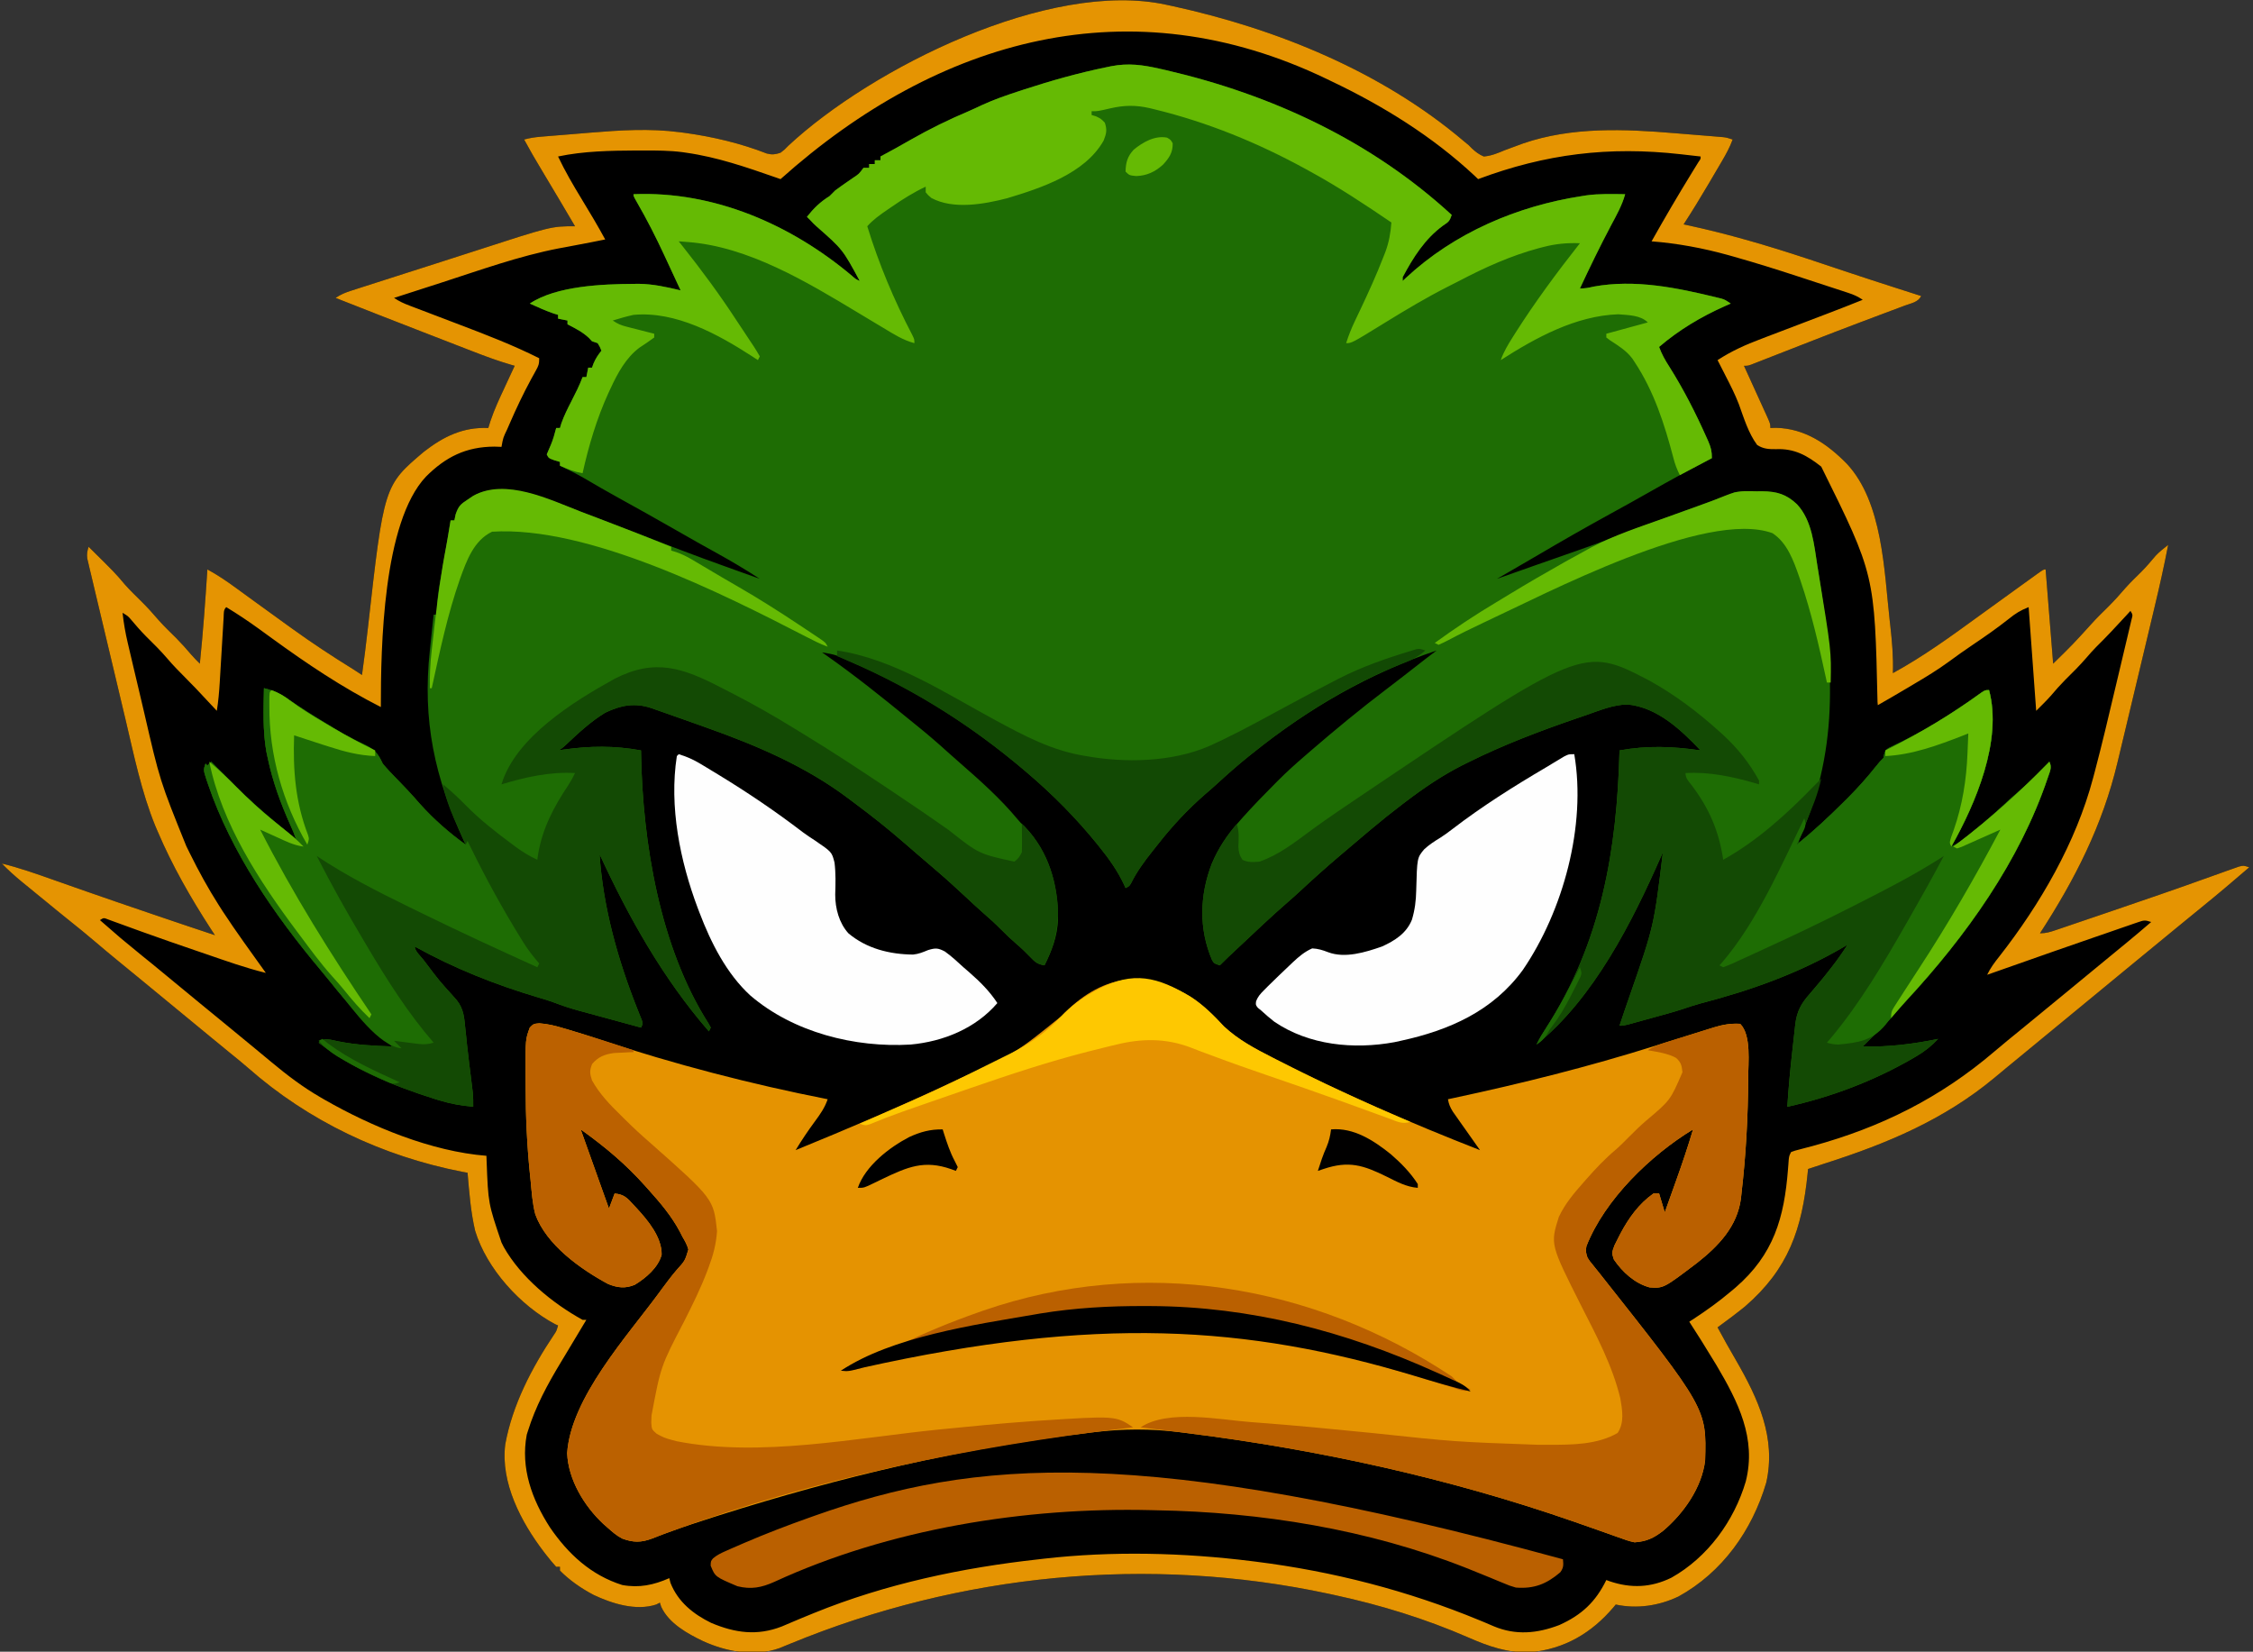 <?xml version="1.0" encoding="UTF-8"?>

<svg version="1.1" xmlns="http://www.w3.org/2000/svg" width="1195" height="876">
<rect width="100%" height="100%" fill="#333333" stroke="none"/>
<path d="M0 0 C1.254 0.268 2.508 0.535 3.8 0.811 C58.969 12.92 114.475 35.509 157.91 72.367 C158.765 73.071 159.619 73.775 160.5 74.5 C161.058 75.064 161.615 75.628 162.19 76.209 C164.248 78.099 165.925 79.4 168.5 80.5 C172.556 80.174 176.016 78.678 179.75 77.125 C181.89 76.324 184.033 75.533 186.18 74.75 C187.244 74.358 188.309 73.966 189.405 73.562 C215.267 64.684 243.201 65.914 269.98 68.154 C273.417 68.441 276.855 68.716 280.293 68.99 C282.484 69.169 284.676 69.348 286.867 69.527 C288.405 69.651 288.405 69.651 289.973 69.777 C290.919 69.857 291.865 69.937 292.839 70.019 C293.67 70.088 294.5 70.157 295.355 70.228 C297.5 70.5 297.5 70.5 300.5 71.5 C298.999 75.585 297.035 79.196 294.832 82.945 C294.474 83.556 294.116 84.166 293.747 84.795 C292.99 86.086 292.231 87.375 291.47 88.663 C290.33 90.596 289.195 92.532 288.061 94.469 C283.69 101.911 279.197 109.257 274.5 116.5 C275.588 116.732 275.588 116.732 276.698 116.968 C298.064 121.581 318.752 127.653 339.5 134.5 C340.164 134.719 340.827 134.938 341.511 135.163 C348.345 137.42 355.17 139.704 361.992 141.996 C370.266 144.768 378.568 147.453 386.875 150.125 C387.566 150.347 388.258 150.57 388.97 150.799 C392.813 152.035 396.656 153.268 400.5 154.5 C398.855 157.79 395.235 158.312 391.938 159.527 C391.139 159.828 390.34 160.13 389.517 160.44 C386.847 161.445 384.174 162.441 381.5 163.438 C377.686 164.87 373.874 166.308 370.062 167.746 C369.06 168.123 368.058 168.501 367.026 168.89 C359.29 171.808 351.578 174.784 343.875 177.785 C342.196 178.439 342.196 178.439 340.483 179.106 C336.054 180.832 331.626 182.559 327.2 184.292 C324.113 185.499 321.026 186.703 317.938 187.906 C317.009 188.271 316.081 188.636 315.125 189.012 C314.278 189.341 313.431 189.67 312.559 190.01 C311.819 190.299 311.08 190.588 310.318 190.886 C308.5 191.5 308.5 191.5 306.5 191.5 C306.924 192.429 307.348 193.357 307.785 194.314 C309.354 197.753 310.919 201.193 312.481 204.635 C313.159 206.125 313.838 207.615 314.519 209.104 C315.495 211.243 316.467 213.383 317.438 215.523 C317.744 216.191 318.05 216.859 318.365 217.547 C320.5 222.272 320.5 222.272 320.5 224.5 C321.516 224.468 322.532 224.436 323.578 224.402 C338.853 224.783 350.661 232.902 360.998 243.399 C380.126 263.837 380.821 300.062 383.812 326.625 C383.943 327.771 383.943 327.771 384.077 328.941 C385.039 337.473 385.781 345.9 385.5 354.5 C401.646 345.696 416.345 334.967 431.2 324.17 C437.245 319.78 443.305 315.41 449.365 311.04 C450.787 310.014 452.21 308.987 453.631 307.96 C455.607 306.533 457.584 305.11 459.562 303.688 C460.153 303.261 460.743 302.834 461.351 302.394 C465.386 299.5 465.386 299.5 466.5 299.5 C467.82 316 469.14 332.5 470.5 349.5 C481.03 339.171 481.03 339.171 490.766 328.453 C493.519 325.353 496.5 322.48 499.45 319.57 C502.721 316.326 505.77 312.963 508.758 309.461 C511.465 306.414 514.394 303.597 517.297 300.738 C519.944 298.049 522.388 295.226 524.797 292.324 C526.85 290.125 529.14 288.36 531.5 286.5 C529.387 297.507 526.938 308.405 524.332 319.305 C523.929 320.998 523.527 322.691 523.124 324.384 C522.283 327.923 521.44 331.461 520.595 334.999 C519.539 339.425 518.485 343.851 517.433 348.278 C514.993 358.538 512.543 368.795 510.086 379.05 C509.505 381.477 508.926 383.904 508.347 386.331 C507.439 390.134 506.528 393.935 505.614 397.736 C505.282 399.12 504.951 400.504 504.621 401.889 C496.673 435.238 482.102 463.869 463.5 492.5 C466.786 492.5 468.933 491.802 472.04 490.747 C473.182 490.362 474.324 489.976 475.501 489.579 C476.743 489.155 477.986 488.73 479.266 488.293 C480.568 487.851 481.87 487.41 483.173 486.969 C486.65 485.791 490.125 484.607 493.6 483.421 C495.745 482.689 497.89 481.96 500.036 481.23 C517.979 475.135 535.9 468.988 553.727 462.559 C555.651 461.871 557.575 461.185 559.5 460.5 C560.594 460.106 561.688 459.711 562.815 459.305 C563.895 458.927 564.974 458.549 566.086 458.16 C567.053 457.817 568.02 457.475 569.017 457.121 C571.5 456.5 571.5 456.5 574.5 457.5 C566.255 464.613 557.958 471.641 549.5 478.5 C547.666 479.999 545.833 481.499 544 483 C541.321 485.192 538.642 487.384 535.961 489.574 C528.198 495.919 520.459 502.293 512.722 508.669 C509.148 511.614 505.574 514.557 502 517.5 C500.583 518.667 499.167 519.833 497.75 521 C489.25 528 480.75 535 472.25 542 C471.197 542.867 471.197 542.867 470.124 543.751 C468.712 544.914 467.3 546.076 465.888 547.239 C461.531 550.827 457.175 554.415 452.82 558.005 C450.669 559.777 448.516 561.547 446.363 563.316 C444.061 565.211 441.767 567.114 439.48 569.027 C412.736 591.308 382.448 604.007 349.57 614.514 C346.539 615.487 343.518 616.488 340.5 617.5 C340.395 618.571 340.395 618.571 340.288 619.665 C337.308 649.399 330.166 670.406 307.102 690.391 C302.346 694.246 297.452 697.901 292.5 701.5 C295.675 707.393 298.923 713.227 302.312 719 C313.962 739.203 323.72 760.131 318.312 783.875 C310.846 809.172 295.048 831.438 271.75 844.25 C261.416 849.181 249.692 850.905 238.5 848.5 C238.088 848.996 237.675 849.493 237.25 850.004 C225.641 863.659 211.244 872.13 193.137 873.812 C181.212 874.237 171.132 870.714 160.375 866 C137.796 856.137 113.565 848.662 89.5 843.5 C88.505 843.283 87.51 843.066 86.485 842.842 C-9.377 822.249 -109.014 832.116 -199.444 869.314 C-200.918 869.917 -200.918 869.917 -202.422 870.531 C-203.715 871.066 -203.715 871.066 -205.034 871.611 C-218.177 876.348 -233.169 873.545 -245.551 867.935 C-253.957 863.893 -263.745 858.486 -267.789 849.699 C-268.024 848.973 -268.258 848.248 -268.5 847.5 C-269.139 847.83 -269.779 848.16 -270.438 848.5 C-281.194 852.012 -293.871 848.014 -303.688 843.375 C-310.255 839.894 -316.231 835.78 -321.5 830.5 C-321.5 829.84 -321.5 829.18 -321.5 828.5 C-322.16 828.5 -322.82 828.5 -323.5 828.5 C-325.306 826.499 -326.975 824.5 -328.625 822.375 C-329.116 821.745 -329.606 821.115 -330.112 820.465 C-342.102 804.73 -353.097 783.891 -350.5 763.5 C-346.709 742.67 -336.505 723.087 -324.812 705.602 C-323.351 703.445 -323.351 703.445 -322.5 700.5 C-323.038 700.259 -323.575 700.018 -324.129 699.77 C-342.609 689.875 -360.341 670.391 -366.469 650.328 C-368.844 640.208 -369.616 629.837 -370.5 619.5 C-371.927 619.241 -371.927 619.241 -373.383 618.977 C-415.489 610.743 -454.81 592.197 -486.954 563.849 C-490.062 561.137 -493.279 558.558 -496.48 555.957 C-500.208 552.924 -503.917 549.869 -507.625 546.812 C-509.096 545.6 -510.568 544.388 -512.039 543.176 C-512.778 542.567 -513.517 541.958 -514.278 541.331 C-517.852 538.386 -521.426 535.443 -525 532.5 C-529.321 528.942 -533.641 525.384 -537.961 521.824 C-539.432 520.612 -540.904 519.4 -542.375 518.188 C-543.446 517.305 -543.446 517.305 -544.538 516.405 C-548.433 513.197 -552.337 509.999 -556.25 506.812 C-560.227 503.566 -564.151 500.263 -568.062 496.938 C-572.668 493.022 -577.331 489.196 -582.066 485.438 C-586.01 482.298 -589.904 479.097 -593.798 475.896 C-595.796 474.257 -597.799 472.625 -599.801 470.992 C-601.326 469.745 -602.85 468.498 -604.375 467.25 C-605.101 466.659 -605.827 466.069 -606.574 465.46 C-610.423 462.305 -614.055 459.093 -617.5 455.5 C-608.052 457.797 -598.959 461.044 -589.805 464.281 C-585.056 465.959 -580.304 467.624 -575.551 469.289 C-574.567 469.634 -573.583 469.979 -572.569 470.335 C-561.65 474.158 -550.702 477.897 -539.75 481.625 C-538.837 481.936 -537.924 482.247 -536.983 482.568 C-526.168 486.252 -515.344 489.904 -504.5 493.5 C-505.215 492.407 -505.931 491.314 -506.668 490.188 C-517.409 473.595 -527.206 456.529 -534.938 438.312 C-535.314 437.437 -535.691 436.561 -536.079 435.659 C-543.527 417.443 -547.503 397.74 -552.027 378.652 C-552.626 376.136 -553.226 373.62 -553.825 371.103 C-555.068 365.88 -556.307 360.655 -557.543 355.429 C-558.971 349.397 -560.409 343.368 -561.852 337.339 C-563.249 331.498 -564.636 325.655 -566.02 319.811 C-566.606 317.337 -567.196 314.865 -567.789 312.393 C-568.611 308.959 -569.422 305.523 -570.23 302.086 C-570.477 301.067 -570.724 300.048 -570.978 298.999 C-571.195 298.065 -571.412 297.13 -571.636 296.168 C-571.828 295.358 -572.02 294.548 -572.218 293.714 C-572.52 291.345 -572.231 289.755 -571.5 287.5 C-557.513 301.312 -557.513 301.312 -552.27 307.512 C-549.501 310.622 -546.511 313.509 -543.548 316.432 C-540.3 319.654 -537.275 322.994 -534.309 326.473 C-531.333 329.808 -528.112 332.895 -524.934 336.035 C-522.148 338.856 -519.539 341.788 -516.973 344.809 C-515.545 346.448 -514.044 347.971 -512.5 349.5 C-510.79 332.855 -509.589 316.195 -508.5 299.5 C-503.092 302.456 -498.152 305.792 -493.188 309.438 C-491.589 310.602 -489.99 311.766 -488.391 312.93 C-487.579 313.522 -486.768 314.115 -485.932 314.726 C-479.872 319.148 -473.788 323.537 -467.698 327.918 C-466.253 328.958 -464.808 330 -463.364 331.043 C-452.932 338.569 -442.254 345.593 -431.315 352.362 C-429.692 353.38 -428.094 354.437 -426.5 355.5 C-425.357 347.264 -424.312 339.025 -423.387 330.762 C-414.863 255.036 -414.863 255.036 -393.633 237.074 C-383.228 228.986 -372.87 223.931 -359.5 224.5 C-358.933 222.661 -358.933 222.661 -358.355 220.785 C-356.303 214.627 -353.557 208.812 -350.812 202.938 C-350.301 201.833 -349.79 200.729 -349.264 199.592 C-348.013 196.893 -346.759 194.195 -345.5 191.5 C-346.077 191.338 -346.655 191.176 -347.249 191.01 C-354.307 188.969 -361.117 186.446 -367.961 183.781 C-369.146 183.323 -370.33 182.865 -371.551 182.393 C-374.694 181.177 -377.836 179.958 -380.978 178.737 C-384.072 177.535 -387.169 176.338 -390.266 175.141 C-407.033 168.65 -423.772 162.089 -440.5 155.5 C-437.59 153.56 -435.328 152.673 -432.023 151.612 C-430.894 151.246 -429.765 150.881 -428.601 150.505 C-426.757 149.917 -426.757 149.917 -424.875 149.316 C-423.584 148.901 -422.293 148.485 -421.002 148.069 C-417.55 146.957 -414.096 145.851 -410.642 144.747 C-407.787 143.835 -404.934 142.92 -402.08 142.005 C-396.432 140.194 -390.782 138.385 -385.132 136.581 C-379.042 134.636 -372.956 132.681 -366.876 130.706 C-326.185 117.5 -326.185 117.5 -313.5 117.5 C-315.478 114.145 -317.458 110.791 -319.438 107.438 C-320.029 106.436 -320.62 105.435 -321.229 104.404 C-324.628 98.65 -328.048 92.909 -331.5 87.188 C-334.616 82.021 -337.636 76.811 -340.5 71.5 C-337.565 70.689 -334.758 70.271 -331.726 70.019 C-330.307 69.899 -330.307 69.899 -328.86 69.777 C-327.84 69.695 -326.82 69.612 -325.77 69.527 C-324.706 69.44 -323.642 69.353 -322.546 69.263 C-320.287 69.078 -318.029 68.896 -315.77 68.716 C-312.37 68.442 -308.971 68.158 -305.572 67.873 C-289.619 66.567 -273.871 65.521 -257.938 67.625 C-256.94 67.753 -255.943 67.882 -254.915 68.014 C-240.289 70.053 -225.542 73.539 -211.77 78.934 C-208.913 79.647 -207.287 79.442 -204.5 78.5 C-202.367 76.884 -202.367 76.884 -200.312 74.75 C-156.312 33.734 -61.967 -13.485 0 0 Z " fill="#000000" transform="translate(618.5,2.5)"/>
<path d="M0 0 C1.177 0.266 2.355 0.532 3.568 0.806 C59.777 13.872 112.292 38.352 154.938 77.562 C153.805 80.96 153.23 81.277 150.375 83.188 C140.654 90.296 134.534 100.082 128.938 110.562 C128.938 111.222 128.938 111.882 128.938 112.562 C129.794 111.745 129.794 111.745 130.668 110.91 C156.302 87.07 189.565 72.851 223.938 67.562 C224.761 67.431 225.585 67.3 226.434 67.164 C233.229 66.241 240.095 66.475 246.938 66.562 C245.268 72.516 242.339 77.705 239.438 83.125 C233.615 94.125 228.19 105.281 222.938 116.562 C225.683 116.562 227.606 116.186 230.25 115.562 C252.124 111.551 274.51 116.184 295.754 121.379 C296.491 121.559 297.227 121.739 297.987 121.924 C299.938 122.562 299.938 122.562 302.938 124.562 C301.884 125.024 300.831 125.485 299.746 125.961 C287.008 131.673 275.565 138.483 264.938 147.562 C266.339 151.412 268.153 154.626 270.375 158.062 C277.904 170.02 284.387 182.719 290.125 195.625 C290.416 196.273 290.708 196.921 291.008 197.589 C292.43 200.887 292.938 202.89 292.938 206.562 C291.833 207.134 290.728 207.705 289.59 208.293 C279.678 213.447 269.898 218.794 260.191 224.323 C252.949 228.443 245.662 232.476 238.356 236.482 C225.691 243.429 213.172 250.594 200.726 257.925 C196.142 260.617 191.54 263.278 186.938 265.938 C186.123 266.408 185.309 266.879 184.47 267.365 C182.626 268.431 180.782 269.497 178.938 270.562 C179.863 270.236 180.788 269.909 181.741 269.572 C185.269 268.326 188.797 267.08 192.326 265.834 C194.687 265 197.049 264.166 199.41 263.331 C206.698 260.757 213.986 258.184 221.294 255.669 C227.851 253.39 234.358 251.038 240.812 248.48 C253.104 243.658 265.528 239.195 277.938 234.688 C281.505 233.39 285.073 232.093 288.64 230.794 C290.841 229.992 293.043 229.192 295.244 228.393 C296.227 228.035 297.21 227.678 298.223 227.309 C299.088 226.995 299.953 226.681 300.844 226.357 C302.952 225.597 302.952 225.597 304.938 224.562 C308.682 224.294 312.435 224.331 316.188 224.312 C317.744 224.282 317.744 224.282 319.332 224.25 C327.174 224.21 332.231 225.511 338.062 231 C346.168 239.679 347.123 252.679 348.938 264 C349.063 264.767 349.189 265.534 349.319 266.323 C357.86 318.495 360.687 362.581 337.938 411.562 C346.654 404.487 354.794 396.922 362.75 389 C363.62 388.139 364.491 387.277 365.387 386.39 C370.646 381.107 375.485 375.626 380.132 369.797 C381.938 367.562 381.938 367.562 383.938 365.562 C384.126 364.582 384.126 364.582 384.318 363.582 C384.938 361.562 384.938 361.562 386.63 360.321 C387.364 359.97 388.099 359.619 388.855 359.258 C390.103 358.641 390.103 358.641 391.376 358.011 C392.283 357.574 393.19 357.137 394.125 356.688 C402.235 352.62 409.991 348.217 417.625 343.312 C418.508 342.747 419.39 342.181 420.3 341.598 C425.611 338.157 430.794 334.572 435.917 330.856 C437.938 329.562 437.938 329.562 439.938 329.562 C447.128 356.295 432.741 389.865 419.938 412.562 C422.71 411.265 425.029 409.835 427.406 407.91 C428.054 407.386 428.702 406.862 429.369 406.323 C430.052 405.762 430.734 405.202 431.438 404.625 C432.146 404.047 432.854 403.468 433.584 402.873 C439.006 398.41 444.213 393.765 449.344 388.973 C451.502 386.967 453.693 385.033 455.938 383.125 C461.569 378.257 466.717 372.861 471.938 367.562 C473.493 370.674 472.074 372.932 471.046 376.136 C456.194 420.281 427.619 460.232 396.117 494.199 C394.253 496.22 392.463 498.277 390.688 500.375 C385.145 506.776 378.959 512.617 372.938 518.562 C386.36 518.982 399.803 517.282 412.938 514.562 C409.408 518.343 405.785 521.188 401.312 523.812 C400.661 524.196 400.01 524.579 399.339 524.975 C378.721 536.879 356.169 545.436 332.938 550.562 C333.555 540.614 334.486 530.729 335.612 520.827 C335.878 518.472 336.133 516.116 336.389 513.76 C336.559 512.245 336.73 510.73 336.902 509.215 C336.976 508.519 337.05 507.823 337.127 507.106 C337.962 499.975 340.236 495.852 344.938 490.562 C348.884 486.013 352.709 481.404 356.375 476.625 C357.157 475.605 357.94 474.586 358.746 473.535 C360.912 470.597 362.94 467.616 364.938 464.562 C363.553 465.38 363.553 465.38 362.141 466.215 C338.658 479.886 313.536 488.815 287.3 495.654 C283.926 496.565 280.651 497.629 277.351 498.772 C272.282 500.432 267.121 501.796 261.978 503.207 C259.979 503.756 257.98 504.31 255.982 504.865 C254.09 505.386 254.09 505.386 252.16 505.918 C251.013 506.234 249.866 506.55 248.684 506.876 C245.938 507.562 245.938 507.562 243.938 507.562 C245.636 502.416 247.379 497.29 249.172 492.176 C262.228 454.673 262.228 454.673 266.938 415.562 C266.672 416.169 266.407 416.776 266.134 417.401 C250.669 452.54 230.365 492.884 199.938 517.562 C201.399 514.395 203.218 511.517 205.11 508.591 C234.249 463.307 242.582 414.499 243.938 361.562 C258.646 358.902 272.24 359.399 286.938 361.562 C276.425 350.521 264.044 338.789 248.273 337.191 C240.605 337.263 233.291 340.391 226.125 342.875 C224.51 343.426 222.896 343.977 221.281 344.528 C201.703 351.249 182.493 358.539 163.938 367.75 C162.81 368.308 161.683 368.866 160.521 369.441 C149.965 374.812 140.298 381.348 130.875 388.5 C130.197 389.012 129.518 389.525 128.819 390.052 C123.073 394.414 117.46 398.92 111.938 403.562 C111.442 403.978 110.947 404.394 110.437 404.822 C107.161 407.574 103.899 410.339 100.642 413.112 C98.916 414.581 97.187 416.044 95.457 417.508 C88.423 423.478 81.572 429.607 74.82 435.895 C72.555 437.991 70.272 440.045 67.938 442.062 C59.171 449.66 50.778 457.697 42.312 465.625 C41.625 466.268 40.938 466.911 40.23 467.574 C39.585 468.18 38.939 468.786 38.273 469.41 C37.702 469.946 37.13 470.483 36.541 471.035 C34.981 472.521 33.454 474.033 31.938 475.562 C28.938 474.562 28.938 474.562 27.84 472.812 C20.71 456.186 21.23 438.434 27.685 421.615 C31.204 413.279 35.941 406.282 41.938 399.562 C42.726 398.665 43.515 397.768 44.328 396.844 C49.75 390.805 55.4 385.002 61.125 379.25 C61.778 378.592 62.431 377.935 63.104 377.257 C67.552 372.824 72.17 368.649 76.938 364.562 C78.02 363.624 79.102 362.685 80.184 361.746 C93.344 350.399 106.718 339.376 120.57 328.883 C126.105 324.689 131.576 320.414 137.051 316.143 C137.762 315.588 138.474 315.033 139.207 314.461 C139.832 313.973 140.457 313.485 141.101 312.982 C143.032 311.489 144.981 310.023 146.938 308.562 C111.527 320.549 79.03 339.175 49.938 362.562 C49 363.308 48.063 364.053 47.098 364.82 C41.372 369.43 35.891 374.256 30.484 379.234 C28.355 381.181 26.196 383.068 24 384.938 C14.735 393.025 6.496 401.87 -1.062 411.562 C-1.929 412.65 -2.796 413.737 -3.664 414.824 C-7.985 420.287 -12.014 425.684 -15.125 431.953 C-16.062 433.562 -16.062 433.562 -18.062 434.562 C-18.447 433.689 -18.447 433.689 -18.84 432.797 C-22.335 425.312 -26.889 418.972 -32.062 412.562 C-32.489 412.032 -32.915 411.501 -33.354 410.954 C-44.348 397.401 -56.777 384.868 -70.062 373.562 C-70.699 373.019 -71.336 372.475 -71.992 371.915 C-99.566 348.549 -130.005 329.082 -163.25 314.812 C-164.18 314.412 -164.18 314.412 -165.128 314.004 C-171.869 310.804 -171.869 310.804 -179.062 309.562 C-178.261 310.122 -177.459 310.681 -176.633 311.258 C-161.517 321.886 -147.105 333.415 -132.82 345.125 C-131.209 346.443 -129.591 347.751 -127.973 349.059 C-122.635 353.378 -117.464 357.83 -112.387 362.453 C-110.342 364.309 -108.275 366.13 -106.188 367.938 C-95.386 377.367 -84.516 387.003 -75.352 398.062 C-73.937 399.76 -73.937 399.76 -71.625 401.875 C-58.67 415.462 -53.703 433.012 -53.91 451.508 C-54.354 460.409 -57.117 467.672 -61.062 475.562 C-64.463 474.986 -65.989 473.953 -68.312 471.438 C-70.778 468.856 -73.286 466.445 -76 464.125 C-78.808 461.706 -81.462 459.204 -84.062 456.562 C-87.145 453.438 -90.338 450.535 -93.664 447.676 C-96.854 444.865 -99.955 441.964 -103.062 439.062 C-107.989 434.472 -112.945 429.941 -118.062 425.562 C-119.096 424.675 -120.13 423.787 -121.164 422.898 C-123.561 420.84 -125.961 418.786 -128.363 416.734 C-130.747 414.695 -133.119 412.644 -135.48 410.578 C-143.733 403.382 -152.259 396.621 -161.036 390.075 C-162.324 389.114 -163.609 388.149 -164.89 387.179 C-187.432 370.144 -213.587 358.95 -240.062 349.562 C-241.513 349.043 -242.963 348.523 -244.413 348.002 C-248.34 346.596 -252.272 345.206 -256.208 343.827 C-257.764 343.28 -259.319 342.73 -260.873 342.176 C-263.067 341.395 -265.267 340.631 -267.469 339.871 C-268.117 339.637 -268.765 339.403 -269.433 339.162 C-278.289 336.158 -285.788 337.561 -294.062 341.562 C-301.696 346.211 -308.165 352.227 -314.629 358.34 C-317.062 360.562 -317.062 360.562 -319.062 361.562 C-318.093 361.418 -317.124 361.274 -316.125 361.125 C-302.027 359.129 -289.116 359.001 -275.062 361.562 C-275.053 362.203 -275.044 362.844 -275.034 363.505 C-274.186 410.542 -265.076 465.894 -239.27 506.375 C-238.672 507.458 -238.672 507.458 -238.062 508.562 C-238.393 509.223 -238.722 509.882 -239.062 510.562 C-263.416 482.526 -281.575 450.167 -297.062 416.562 C-295.177 444.964 -287.27 472.923 -276.769 499.278 C-276.216 500.676 -276.216 500.676 -275.652 502.102 C-275.321 502.918 -274.99 503.735 -274.648 504.577 C-274.062 506.562 -274.062 506.562 -275.062 508.562 C-280.614 507.056 -286.164 505.544 -291.713 504.028 C-293.598 503.513 -295.483 503 -297.369 502.489 C-300.091 501.75 -302.811 501.006 -305.531 500.262 C-306.365 500.037 -307.199 499.811 -308.057 499.58 C-312.546 498.345 -316.886 496.934 -321.227 495.254 C-323.894 494.249 -326.609 493.45 -329.344 492.652 C-352.386 485.802 -374 477.236 -395.062 465.562 C-395.062 467.929 -392.079 470.567 -390.625 472.438 C-390.174 473.02 -389.723 473.603 -389.259 474.204 C-382.276 483.479 -382.276 483.479 -374.522 492.074 C-369.739 496.978 -368.952 501.24 -368.375 507.938 C-368.156 509.974 -367.938 512.01 -367.719 514.047 C-367.614 515.106 -367.51 516.165 -367.402 517.256 C-367.052 520.662 -366.645 524.056 -366.219 527.453 C-366.078 528.578 -365.937 529.703 -365.792 530.862 C-365.654 531.959 -365.517 533.057 -365.375 534.188 C-365.117 536.263 -364.863 538.338 -364.613 540.414 C-364.507 541.289 -364.4 542.164 -364.29 543.065 C-364.061 545.579 -364.023 548.039 -364.062 550.562 C-370.279 550.009 -375.972 549.003 -381.938 547.188 C-382.78 546.931 -383.622 546.675 -384.49 546.411 C-406.271 539.536 -427.936 530.664 -446.062 516.562 C-443.062 514.562 -443.062 514.562 -439.719 514.988 C-438.332 515.276 -436.946 515.572 -435.562 515.875 C-426.09 517.772 -416.701 518.256 -407.062 518.562 C-407.766 517.942 -408.47 517.322 -409.195 516.684 C-420.246 506.822 -430.432 496.126 -439.672 484.543 C-441.511 482.249 -443.374 479.988 -445.266 477.738 C-469.575 448.758 -492.41 415.612 -504.688 379.562 C-505.078 378.422 -505.078 378.422 -505.476 377.259 C-507.19 371.944 -507.19 371.944 -506.062 368.562 C-505.733 368.892 -505.402 369.223 -505.062 369.562 C-504.402 368.902 -503.743 368.243 -503.062 367.562 C-502.171 368.462 -502.171 368.462 -501.262 369.379 C-499.02 371.638 -496.776 373.895 -494.53 376.15 C-493.565 377.12 -492.601 378.091 -491.638 379.062 C-483.34 387.433 -474.731 395.106 -465.562 402.5 C-464.835 403.088 -464.108 403.677 -463.359 404.283 C-461.595 405.711 -459.829 407.137 -458.062 408.562 C-458.902 406.043 -459.851 403.753 -460.953 401.344 C-466.219 389.624 -470.409 378.143 -473.062 365.562 C-473.307 364.411 -473.552 363.26 -473.805 362.074 C-475.737 351.025 -475.25 339.738 -475.062 328.562 C-469.861 329.801 -466.042 331.625 -461.688 334.75 C-454.746 339.545 -447.605 343.966 -440.375 348.312 C-438.826 349.251 -438.826 349.251 -437.247 350.208 C-432.103 353.288 -426.996 356.081 -421.543 358.578 C-416.102 361.239 -414.602 363.162 -412.062 368.562 C-409.819 371.312 -407.348 373.832 -404.875 376.375 C-403.52 377.791 -402.166 379.207 -400.812 380.625 C-399.838 381.642 -399.838 381.642 -398.844 382.68 C-396.625 385.025 -394.496 387.442 -392.375 389.875 C-385.074 398.044 -376.892 405.101 -368.062 411.562 C-368.454 410.722 -368.454 410.722 -368.854 409.864 C-384.575 375.771 -391.089 345.725 -387.062 308.5 C-386.869 306.65 -386.676 304.801 -386.484 302.951 C-386.02 298.487 -385.544 294.025 -385.062 289.562 C-384.402 289.562 -383.743 289.562 -383.062 289.562 C-383.111 288.547 -383.16 287.531 -383.211 286.484 C-383.208 279.838 -381.832 273.337 -380.688 266.812 C-380.466 265.518 -380.244 264.224 -380.016 262.891 C-379.578 260.339 -379.139 257.787 -378.696 255.236 C-377.796 250.015 -376.926 244.79 -376.062 239.562 C-375.402 239.562 -374.743 239.562 -374.062 239.562 C-373.836 238.49 -373.609 237.417 -373.375 236.312 C-371.876 232.03 -370.813 230.98 -367.062 228.562 C-366.055 227.884 -365.048 227.206 -364.01 226.507 C-355.247 221.592 -342.794 223.155 -333.441 225.452 C-324.728 228.066 -316.259 231.323 -307.794 234.642 C-304.413 235.958 -301.015 237.231 -297.619 238.508 C-290.37 241.242 -283.143 244.034 -275.922 246.84 C-270.721 248.86 -265.515 250.868 -260.309 252.875 C-258.718 253.488 -258.718 253.488 -257.095 254.114 C-247.588 257.767 -238.027 261.258 -228.438 264.688 C-226.822 265.268 -225.206 265.849 -223.59 266.43 C-219.748 267.81 -215.906 269.187 -212.062 270.562 C-219.532 265.694 -227.134 261.184 -234.938 256.875 C-237.157 255.641 -239.375 254.407 -241.594 253.172 C-242.688 252.563 -243.783 251.954 -244.91 251.326 C-249.439 248.793 -253.939 246.211 -258.438 243.625 C-267.731 238.288 -277.093 233.079 -286.476 227.901 C-292.814 224.396 -299.098 220.818 -305.331 217.128 C-309.481 214.75 -313.752 212.632 -318.062 210.562 C-318.062 209.903 -318.062 209.243 -318.062 208.562 C-319.032 208.274 -320.001 207.985 -321 207.688 C-324.062 206.562 -324.062 206.562 -325.062 204.562 C-324.366 202.87 -323.661 201.18 -322.898 199.516 C-321.651 196.6 -320.875 193.625 -320.062 190.562 C-319.402 190.562 -318.743 190.562 -318.062 190.562 C-317.815 189.739 -317.567 188.915 -317.312 188.066 C-315.868 184.019 -314.028 180.314 -312.062 176.5 C-309.881 172.244 -307.742 168.05 -306.062 163.562 C-305.402 163.562 -304.743 163.562 -304.062 163.562 C-303.733 161.912 -303.402 160.262 -303.062 158.562 C-302.402 158.562 -301.743 158.562 -301.062 158.562 C-300.794 157.82 -300.526 157.077 -300.25 156.312 C-299.12 153.696 -297.854 151.761 -296.062 149.562 C-296.854 147.563 -296.854 147.563 -298.062 145.562 C-299.053 145.232 -300.043 144.903 -301.062 144.562 C-301.599 143.985 -302.135 143.407 -302.688 142.812 C-306.053 139.624 -309.972 137.695 -314.062 135.562 C-314.062 134.903 -314.062 134.243 -314.062 133.562 C-315.712 133.232 -317.363 132.903 -319.062 132.562 C-319.062 131.903 -319.062 131.243 -319.062 130.562 C-320.269 130.191 -320.269 130.191 -321.5 129.812 C-325.806 128.302 -329.916 126.461 -334.062 124.562 C-319.934 115.143 -295.29 114.229 -278.875 114.125 C-277.993 114.115 -277.11 114.105 -276.201 114.095 C-268.602 114.194 -261.433 115.802 -254.062 117.562 C-256.168 113.009 -258.282 108.461 -260.404 103.915 C-261.121 102.376 -261.835 100.837 -262.548 99.296 C-267.099 89.453 -271.964 79.916 -277.395 70.527 C-279.062 67.562 -279.062 67.562 -279.062 66.562 C-236.28 64.788 -195.437 82.69 -163.172 109.848 C-161.179 111.595 -161.179 111.595 -159.062 112.562 C-168.105 95.829 -168.105 95.829 -182.062 83.562 C-183.75 82 -183.75 82 -185.062 80.562 C-185.722 79.903 -186.382 79.243 -187.062 78.562 C-183.448 74 -180.055 70.669 -175.062 67.562 C-174.059 66.566 -173.059 65.566 -172.062 64.562 C-170.975 63.734 -169.867 62.93 -168.742 62.152 C-168.125 61.72 -167.507 61.287 -166.871 60.842 C-165.575 59.942 -164.278 59.044 -162.98 58.146 C-159.484 55.856 -159.484 55.856 -157.062 52.562 C-156.072 52.562 -155.083 52.562 -154.062 52.562 C-154.062 51.903 -154.062 51.242 -154.062 50.562 C-153.072 50.562 -152.083 50.562 -151.062 50.562 C-151.062 49.903 -151.062 49.242 -151.062 48.562 C-150.072 48.562 -149.083 48.562 -148.062 48.562 C-148.062 47.903 -148.062 47.242 -148.062 46.562 C-147.35 46.176 -146.637 45.789 -145.902 45.391 C-144.466 44.609 -144.466 44.609 -143 43.812 C-142.06 43.302 -141.121 42.792 -140.152 42.266 C-137.366 40.73 -134.602 39.158 -131.842 37.576 C-121.876 31.9 -111.738 26.946 -101.178 22.485 C-98.722 21.414 -96.305 20.27 -93.879 19.133 C-87.804 16.363 -81.59 14.203 -75.25 12.125 C-74.074 11.737 -72.897 11.35 -71.685 10.95 C-57.339 6.279 -42.908 2.226 -28.125 -0.812 C-26.909 -1.064 -26.909 -1.064 -25.668 -1.322 C-16.588 -3.09 -8.955 -2.025 0 0 Z " fill="#1E6D04" transform="translate(615.062,36.438)"/>
<path d="M0 0 C6.635 4.277 12.313 9.939 17.652 15.711 C25.243 22.812 34.235 27.568 43.438 32.254 C44.056 32.571 44.674 32.888 45.312 33.214 C80.461 51.209 116.67 66.945 153.438 81.316 C152.958 80.641 152.479 79.965 151.985 79.269 C149.817 76.206 147.658 73.136 145.5 70.066 C144.368 68.471 144.368 68.471 143.213 66.844 C142.494 65.819 141.776 64.794 141.035 63.738 C140.37 62.796 139.705 61.853 139.02 60.882 C137.608 58.593 136.872 56.941 136.438 54.316 C137.496 54.091 138.555 53.865 139.646 53.633 C175.677 45.936 211.041 37.073 246.191 26.022 C250.769 24.584 255.349 23.156 259.929 21.726 C263.467 20.621 267.004 19.514 270.54 18.401 C271.785 18.009 273.03 17.618 274.312 17.215 C275.403 16.871 276.494 16.527 277.617 16.173 C282.428 14.712 286.347 14.034 291.438 14.316 C297.469 20.348 295.661 35.104 295.688 43.129 C295.609 63.521 294.488 83.996 292.125 104.254 C291.985 105.583 291.985 105.583 291.843 106.939 C289.895 121.837 279.92 132.196 268.559 141.129 C250.799 154.606 250.799 154.606 243.379 154.113 C235.516 151.983 228.958 145.963 224.438 139.316 C223.265 135.966 223.418 135.367 224.773 131.812 C225.436 130.451 226.117 129.099 226.812 127.754 C227.173 127.046 227.534 126.338 227.906 125.608 C232.257 117.364 237.733 109.743 245.438 104.316 C246.428 104.316 247.417 104.316 248.438 104.316 C249.428 107.616 250.417 110.916 251.438 114.316 C252.935 110.141 254.428 105.964 255.917 101.786 C256.423 100.371 256.929 98.956 257.436 97.542 C260.668 88.528 263.716 79.5 266.438 70.316 C243.902 84.039 219.689 107.384 209.898 132.195 C209.354 134.699 209.631 135.897 210.438 138.316 C211.638 140.207 211.638 140.207 213.176 142.047 C214.025 143.113 214.025 143.113 214.892 144.202 C215.505 144.961 216.118 145.721 216.75 146.504 C273.633 218.399 273.633 218.399 272.84 245.891 C271.15 260.279 261.371 274.14 250.438 283.316 C245.502 287.104 241.757 288.858 235.438 289.316 C232.53 288.75 229.825 287.766 227.051 286.738 C226.249 286.456 225.447 286.174 224.622 285.883 C222.895 285.274 221.171 284.659 219.449 284.038 C214.828 282.375 210.186 280.768 205.547 279.156 C204.606 278.828 203.664 278.5 202.694 278.161 C136.527 255.159 66.898 239.937 -2.562 231.316 C-3.604 231.185 -4.645 231.054 -5.718 230.918 C-21.237 228.993 -36.088 229.079 -51.625 230.941 C-52.372 231.029 -53.12 231.117 -53.89 231.207 C-120.613 239.081 -186.333 254.786 -250.312 275.066 C-251.603 275.475 -251.603 275.475 -252.919 275.892 C-260.971 278.454 -268.993 281.062 -276.922 283.984 C-278.514 284.568 -278.514 284.568 -280.138 285.163 C-281.995 285.856 -283.844 286.569 -285.683 287.31 C-291.515 289.509 -295.691 289.495 -301.562 287.316 C-304.601 285.729 -307.007 283.593 -309.562 281.316 C-310.233 280.727 -310.903 280.138 -311.594 279.531 C-321.677 270.088 -330.16 256.142 -330.738 242.059 C-328.865 212.832 -298.9 179.949 -282.25 157.316 C-281.672 156.526 -281.094 155.735 -280.499 154.92 C-277.949 151.452 -275.379 148.047 -272.578 144.777 C-268.241 139.985 -268.241 139.985 -266.441 134.012 C-267.157 131.483 -268.203 129.566 -269.562 127.316 C-270.259 125.947 -270.259 125.947 -270.969 124.551 C-275.43 116.196 -281.272 109.313 -287.562 102.316 C-288.06 101.757 -288.557 101.198 -289.069 100.623 C-299.624 88.787 -310.45 79.683 -323.562 70.316 C-318.613 84.176 -313.663 98.036 -308.562 112.316 C-307.572 109.676 -306.582 107.036 -305.562 104.316 C-300.641 104.738 -298.794 106.7 -295.562 110.316 C-295.015 110.896 -294.467 111.477 -293.902 112.074 C-287.878 118.615 -280.464 127.496 -280.621 136.77 C-282.438 143.616 -288.909 149.079 -294.859 152.723 C-299.92 154.841 -304.086 154.33 -309.062 152.293 C-323.733 144.362 -341.706 131.6 -347.625 115.41 C-349.177 109.554 -349.538 103.452 -350.125 97.441 C-350.251 96.232 -350.376 95.023 -350.506 93.777 C-352.046 78.49 -352.749 63.282 -352.748 47.921 C-352.75 45.356 -352.768 42.793 -352.787 40.229 C-352.849 22.569 -352.849 22.569 -350.562 16.316 C-348.562 14.316 -348.562 14.316 -345.488 14.047 C-340.972 14.357 -337.069 15.332 -332.75 16.629 C-331.851 16.891 -330.952 17.153 -330.026 17.423 C-324.375 19.098 -318.767 20.89 -313.172 22.742 C-273.635 35.825 -233.434 46.281 -192.562 54.316 C-194.078 58.813 -196.575 62.356 -199.375 66.129 C-203.009 71.06 -206.377 76.083 -209.562 81.316 C-182.032 70.042 -154.663 58.457 -127.731 45.805 C-125.594 44.801 -123.456 43.801 -121.315 42.805 C-92.762 29.786 -92.762 29.786 -68.578 10.227 C-47.751 -11.475 -25.397 -15.373 0 0 Z " fill="#E59301" transform="translate(631.562,528.684)"/>
<path d="M0 0 C1.254 0.268 2.508 0.535 3.8 0.811 C58.969 12.92 114.475 35.509 157.91 72.367 C158.765 73.071 159.619 73.775 160.5 74.5 C161.058 75.064 161.615 75.628 162.19 76.209 C164.248 78.099 165.925 79.4 168.5 80.5 C172.556 80.174 176.016 78.678 179.75 77.125 C181.89 76.324 184.033 75.533 186.18 74.75 C187.244 74.358 188.309 73.966 189.405 73.562 C215.267 64.684 243.201 65.914 269.98 68.154 C273.417 68.441 276.855 68.716 280.293 68.99 C282.484 69.169 284.676 69.348 286.867 69.527 C288.405 69.651 288.405 69.651 289.973 69.777 C290.919 69.857 291.865 69.937 292.839 70.019 C293.67 70.088 294.5 70.157 295.355 70.228 C297.5 70.5 297.5 70.5 300.5 71.5 C298.999 75.585 297.035 79.196 294.832 82.945 C294.474 83.556 294.116 84.166 293.747 84.795 C292.99 86.086 292.231 87.375 291.47 88.663 C290.33 90.596 289.195 92.532 288.061 94.469 C283.69 101.911 279.197 109.257 274.5 116.5 C275.588 116.732 275.588 116.732 276.698 116.968 C298.064 121.581 318.752 127.653 339.5 134.5 C340.164 134.719 340.827 134.938 341.511 135.163 C348.345 137.42 355.17 139.704 361.992 141.996 C370.266 144.768 378.568 147.453 386.875 150.125 C387.566 150.347 388.258 150.57 388.97 150.799 C392.813 152.035 396.656 153.268 400.5 154.5 C398.855 157.79 395.235 158.312 391.938 159.527 C391.139 159.828 390.34 160.13 389.517 160.44 C386.847 161.445 384.174 162.441 381.5 163.438 C377.686 164.87 373.874 166.308 370.062 167.746 C369.06 168.123 368.058 168.501 367.026 168.89 C359.29 171.808 351.578 174.784 343.875 177.785 C342.196 178.439 342.196 178.439 340.483 179.106 C336.054 180.832 331.626 182.559 327.2 184.292 C324.113 185.499 321.026 186.703 317.938 187.906 C317.009 188.271 316.081 188.636 315.125 189.012 C314.278 189.341 313.431 189.67 312.559 190.01 C311.819 190.299 311.08 190.588 310.318 190.886 C308.5 191.5 308.5 191.5 306.5 191.5 C306.924 192.429 307.348 193.357 307.785 194.314 C309.354 197.753 310.919 201.193 312.481 204.635 C313.159 206.125 313.838 207.615 314.519 209.104 C315.495 211.243 316.467 213.383 317.438 215.523 C317.744 216.191 318.05 216.859 318.365 217.547 C320.5 222.272 320.5 222.272 320.5 224.5 C321.516 224.468 322.532 224.436 323.578 224.402 C338.853 224.783 350.661 232.902 360.998 243.399 C380.126 263.837 380.821 300.062 383.812 326.625 C383.943 327.771 383.943 327.771 384.077 328.941 C385.039 337.473 385.781 345.9 385.5 354.5 C401.646 345.696 416.345 334.967 431.2 324.17 C437.245 319.78 443.305 315.41 449.365 311.04 C450.787 310.014 452.21 308.987 453.631 307.96 C455.607 306.533 457.584 305.11 459.562 303.688 C460.153 303.261 460.743 302.834 461.351 302.394 C465.386 299.5 465.386 299.5 466.5 299.5 C467.82 316 469.14 332.5 470.5 349.5 C481.03 339.171 481.03 339.171 490.766 328.453 C493.519 325.353 496.5 322.48 499.45 319.57 C502.721 316.326 505.77 312.963 508.758 309.461 C511.465 306.414 514.394 303.597 517.297 300.738 C519.944 298.049 522.388 295.226 524.797 292.324 C526.85 290.125 529.14 288.36 531.5 286.5 C529.387 297.507 526.938 308.405 524.332 319.305 C523.929 320.998 523.527 322.691 523.124 324.384 C522.283 327.923 521.44 331.461 520.595 334.999 C519.539 339.425 518.485 343.851 517.433 348.278 C514.993 358.538 512.543 368.795 510.086 379.05 C509.505 381.477 508.926 383.904 508.347 386.331 C507.439 390.134 506.528 393.935 505.614 397.736 C505.282 399.12 504.951 400.504 504.621 401.889 C496.673 435.238 482.102 463.869 463.5 492.5 C466.786 492.5 468.933 491.802 472.04 490.747 C473.182 490.362 474.324 489.976 475.501 489.579 C476.743 489.155 477.986 488.73 479.266 488.293 C480.568 487.851 481.87 487.41 483.173 486.969 C486.65 485.791 490.125 484.607 493.6 483.421 C495.745 482.689 497.89 481.96 500.036 481.23 C517.979 475.135 535.9 468.988 553.727 462.559 C555.651 461.871 557.575 461.185 559.5 460.5 C560.594 460.106 561.688 459.711 562.815 459.305 C563.895 458.927 564.974 458.549 566.086 458.16 C567.053 457.817 568.02 457.475 569.017 457.121 C571.5 456.5 571.5 456.5 574.5 457.5 C566.255 464.613 557.958 471.641 549.5 478.5 C547.666 479.999 545.833 481.499 544 483 C541.321 485.192 538.642 487.384 535.961 489.574 C528.198 495.919 520.459 502.293 512.722 508.669 C509.148 511.614 505.574 514.557 502 517.5 C500.583 518.667 499.167 519.833 497.75 521 C489.25 528 480.75 535 472.25 542 C471.197 542.867 471.197 542.867 470.124 543.751 C468.712 544.914 467.3 546.076 465.888 547.239 C461.531 550.827 457.175 554.415 452.82 558.005 C450.669 559.777 448.516 561.547 446.363 563.316 C444.061 565.211 441.767 567.114 439.48 569.027 C412.736 591.308 382.448 604.007 349.57 614.514 C346.539 615.487 343.518 616.488 340.5 617.5 C340.395 618.571 340.395 618.571 340.288 619.665 C337.308 649.399 330.166 670.406 307.102 690.391 C302.346 694.246 297.452 697.901 292.5 701.5 C295.675 707.393 298.923 713.227 302.312 719 C313.962 739.203 323.72 760.131 318.312 783.875 C310.846 809.172 295.048 831.438 271.75 844.25 C261.416 849.181 249.692 850.905 238.5 848.5 C238.088 848.996 237.675 849.493 237.25 850.004 C225.641 863.659 211.244 872.13 193.137 873.812 C181.212 874.237 171.132 870.714 160.375 866 C137.796 856.137 113.565 848.662 89.5 843.5 C88.505 843.283 87.51 843.066 86.485 842.842 C-9.377 822.249 -109.014 832.116 -199.444 869.314 C-200.918 869.917 -200.918 869.917 -202.422 870.531 C-203.715 871.066 -203.715 871.066 -205.034 871.611 C-218.177 876.348 -233.169 873.545 -245.551 867.935 C-253.957 863.893 -263.745 858.486 -267.789 849.699 C-268.024 848.973 -268.258 848.248 -268.5 847.5 C-269.139 847.83 -269.779 848.16 -270.438 848.5 C-281.194 852.012 -293.871 848.014 -303.688 843.375 C-310.255 839.894 -316.231 835.78 -321.5 830.5 C-321.5 829.84 -321.5 829.18 -321.5 828.5 C-322.16 828.5 -322.82 828.5 -323.5 828.5 C-325.306 826.499 -326.975 824.5 -328.625 822.375 C-329.116 821.745 -329.606 821.115 -330.112 820.465 C-342.102 804.73 -353.097 783.891 -350.5 763.5 C-346.709 742.67 -336.505 723.087 -324.812 705.602 C-323.351 703.445 -323.351 703.445 -322.5 700.5 C-323.038 700.259 -323.575 700.018 -324.129 699.77 C-342.609 689.875 -360.341 670.391 -366.469 650.328 C-368.844 640.208 -369.616 629.837 -370.5 619.5 C-371.927 619.241 -371.927 619.241 -373.383 618.977 C-415.489 610.743 -454.81 592.197 -486.954 563.849 C-490.062 561.137 -493.279 558.558 -496.48 555.957 C-500.208 552.924 -503.917 549.869 -507.625 546.812 C-509.096 545.6 -510.568 544.388 -512.039 543.176 C-512.778 542.567 -513.517 541.958 -514.278 541.331 C-517.852 538.386 -521.426 535.443 -525 532.5 C-529.321 528.942 -533.641 525.384 -537.961 521.824 C-539.432 520.612 -540.904 519.4 -542.375 518.188 C-543.446 517.305 -543.446 517.305 -544.538 516.405 C-548.433 513.197 -552.337 509.999 -556.25 506.812 C-560.227 503.566 -564.151 500.263 -568.062 496.938 C-572.668 493.022 -577.331 489.196 -582.066 485.438 C-586.01 482.298 -589.904 479.097 -593.798 475.896 C-595.796 474.257 -597.799 472.625 -599.801 470.992 C-601.326 469.745 -602.85 468.498 -604.375 467.25 C-605.101 466.659 -605.827 466.069 -606.574 465.46 C-610.423 462.305 -614.055 459.093 -617.5 455.5 C-608.052 457.797 -598.959 461.044 -589.805 464.281 C-585.056 465.959 -580.304 467.624 -575.551 469.289 C-574.567 469.634 -573.583 469.979 -572.569 470.335 C-561.65 474.158 -550.702 477.897 -539.75 481.625 C-538.837 481.936 -537.924 482.247 -536.983 482.568 C-526.168 486.252 -515.344 489.904 -504.5 493.5 C-505.215 492.407 -505.931 491.314 -506.668 490.188 C-517.409 473.595 -527.206 456.529 -534.938 438.312 C-535.314 437.437 -535.691 436.561 -536.079 435.659 C-543.527 417.443 -547.503 397.74 -552.027 378.652 C-552.626 376.136 -553.226 373.62 -553.825 371.103 C-555.068 365.88 -556.307 360.655 -557.543 355.429 C-558.971 349.397 -560.409 343.368 -561.852 337.339 C-563.249 331.498 -564.636 325.655 -566.02 319.811 C-566.606 317.337 -567.196 314.865 -567.789 312.393 C-568.611 308.959 -569.422 305.523 -570.23 302.086 C-570.477 301.067 -570.724 300.048 -570.978 298.999 C-571.195 298.065 -571.412 297.13 -571.636 296.168 C-571.828 295.358 -572.02 294.548 -572.218 293.714 C-572.52 291.345 -572.231 289.755 -571.5 287.5 C-557.513 301.312 -557.513 301.312 -552.27 307.512 C-549.501 310.622 -546.511 313.509 -543.548 316.432 C-540.3 319.654 -537.275 322.994 -534.309 326.473 C-531.333 329.808 -528.112 332.895 -524.934 336.035 C-522.148 338.856 -519.539 341.788 -516.973 344.809 C-515.545 346.448 -514.044 347.971 -512.5 349.5 C-510.79 332.855 -509.589 316.195 -508.5 299.5 C-503.092 302.456 -498.152 305.792 -493.188 309.438 C-491.589 310.602 -489.99 311.766 -488.391 312.93 C-487.579 313.522 -486.768 314.115 -485.932 314.726 C-479.872 319.148 -473.788 323.537 -467.698 327.918 C-466.253 328.958 -464.808 330 -463.364 331.043 C-452.932 338.569 -442.254 345.593 -431.315 352.362 C-429.692 353.38 -428.094 354.437 -426.5 355.5 C-425.357 347.264 -424.312 339.025 -423.387 330.762 C-414.863 255.036 -414.863 255.036 -393.633 237.074 C-383.228 228.986 -372.87 223.931 -359.5 224.5 C-358.933 222.661 -358.933 222.661 -358.355 220.785 C-356.303 214.627 -353.557 208.812 -350.812 202.938 C-350.301 201.833 -349.79 200.729 -349.264 199.592 C-348.013 196.893 -346.759 194.195 -345.5 191.5 C-346.077 191.338 -346.655 191.176 -347.249 191.01 C-354.307 188.969 -361.117 186.446 -367.961 183.781 C-369.146 183.323 -370.33 182.865 -371.551 182.393 C-374.694 181.177 -377.836 179.958 -380.978 178.737 C-384.072 177.535 -387.169 176.338 -390.266 175.141 C-407.033 168.65 -423.772 162.089 -440.5 155.5 C-437.59 153.56 -435.328 152.673 -432.023 151.612 C-430.894 151.246 -429.765 150.881 -428.601 150.505 C-426.757 149.917 -426.757 149.917 -424.875 149.316 C-423.584 148.901 -422.293 148.485 -421.002 148.069 C-417.55 146.957 -414.096 145.851 -410.642 144.747 C-407.787 143.835 -404.934 142.92 -402.08 142.005 C-396.432 140.194 -390.782 138.385 -385.132 136.581 C-379.042 134.636 -372.956 132.681 -366.876 130.706 C-326.185 117.5 -326.185 117.5 -313.5 117.5 C-315.478 114.145 -317.458 110.791 -319.438 107.438 C-320.029 106.436 -320.62 105.435 -321.229 104.404 C-324.628 98.65 -328.048 92.909 -331.5 87.188 C-334.616 82.021 -337.636 76.811 -340.5 71.5 C-337.565 70.689 -334.758 70.271 -331.726 70.019 C-330.307 69.899 -330.307 69.899 -328.86 69.777 C-327.84 69.695 -326.82 69.612 -325.77 69.527 C-324.706 69.44 -323.642 69.353 -322.546 69.263 C-320.287 69.078 -318.029 68.896 -315.77 68.716 C-312.37 68.442 -308.971 68.158 -305.572 67.873 C-289.619 66.567 -273.871 65.521 -257.938 67.625 C-256.94 67.753 -255.943 67.882 -254.915 68.014 C-240.289 70.053 -225.542 73.539 -211.77 78.934 C-208.913 79.647 -207.287 79.442 -204.5 78.5 C-202.367 76.884 -202.367 76.884 -200.312 74.75 C-156.312 33.734 -61.967 -13.485 0 0 Z M-204.5 92.5 C-205.304 92.218 -206.108 91.936 -206.937 91.646 C-222.584 86.195 -238.025 80.84 -254.5 78.5 C-255.521 78.351 -255.521 78.351 -256.562 78.198 C-263.36 77.319 -270.153 77.308 -277 77.312 C-278.261 77.313 -279.521 77.313 -280.82 77.313 C-294.613 77.395 -308.958 77.617 -322.5 80.5 C-318.787 88.31 -314.499 95.682 -310 103.062 C-305.701 110.14 -301.447 117.218 -297.5 124.5 C-302.694 125.553 -307.891 126.578 -313.102 127.543 C-315.109 127.924 -317.117 128.306 -319.125 128.688 C-320.071 128.858 -321.017 129.029 -321.992 129.205 C-343.259 133.308 -363.932 140.788 -384.5 147.438 C-386.944 148.225 -389.388 149.012 -391.832 149.799 C-397.722 151.696 -403.612 153.596 -409.5 155.5 C-406.701 157.366 -404.323 158.433 -401.197 159.62 C-400.111 160.034 -399.025 160.449 -397.906 160.876 C-396.728 161.321 -395.55 161.767 -394.336 162.227 C-392.469 162.94 -390.603 163.653 -388.737 164.367 C-384.15 166.12 -379.561 167.865 -374.971 169.607 C-360.571 175.075 -346.277 180.575 -332.5 187.5 C-332.5 190.632 -332.858 191.505 -334.336 194.141 C-334.736 194.871 -335.137 195.601 -335.549 196.354 C-335.987 197.145 -336.424 197.935 -336.875 198.75 C-340.995 206.371 -344.681 214.114 -348.125 222.062 C-348.562 223.068 -349 224.073 -349.451 225.108 C-351.637 229.65 -351.637 229.65 -352.5 234.5 C-353.758 234.459 -355.016 234.417 -356.312 234.375 C-371.324 234.446 -382.124 239.84 -392.582 250.305 C-415.471 274.59 -416.5 340.701 -416.5 372.5 C-436.953 362.129 -455.658 349.569 -474.176 336.102 C-475.742 334.963 -477.308 333.825 -478.875 332.688 C-479.626 332.141 -480.378 331.595 -481.152 331.033 C-486.798 326.953 -492.54 323.11 -498.5 319.5 C-500.058 321.058 -499.745 322.648 -499.873 324.817 C-499.93 325.735 -499.987 326.654 -500.045 327.6 C-500.102 328.601 -500.16 329.602 -500.219 330.633 C-500.282 331.658 -500.344 332.683 -500.409 333.739 C-500.61 337.034 -500.806 340.33 -501 343.625 C-501.195 346.899 -501.391 350.173 -501.591 353.446 C-501.715 355.486 -501.837 357.526 -501.955 359.567 C-502.26 364.595 -502.696 369.526 -503.5 374.5 C-503.913 374.057 -504.325 373.614 -504.75 373.158 C-514.633 362.538 -514.633 362.538 -524.82 352.211 C-526.588 350.411 -528.233 348.54 -529.875 346.625 C-533.398 342.523 -537.218 338.764 -541.066 334.969 C-543.869 332.126 -546.471 329.158 -549.027 326.094 C-550.607 324.259 -550.607 324.259 -553.5 322.5 C-552.898 327.902 -552.01 333.128 -550.753 338.419 C-550.579 339.166 -550.405 339.914 -550.225 340.685 C-549.652 343.138 -549.073 345.591 -548.492 348.043 C-548.084 349.775 -547.677 351.507 -547.269 353.239 C-546.413 356.87 -545.553 360.5 -544.691 364.13 C-543.818 367.81 -542.951 371.492 -542.091 375.176 C-533.675 411.642 -533.675 411.642 -519.688 446.25 C-519.075 447.495 -518.463 448.739 -517.851 449.984 C-513.176 459.428 -508.171 468.617 -502.5 477.5 C-501.85 478.52 -501.201 479.539 -500.531 480.59 C-493.198 491.786 -485.284 502.614 -477.5 513.5 C-488.298 510.859 -498.747 507.106 -509.25 503.5 C-511.208 502.831 -513.166 502.163 -515.125 501.494 C-524.175 498.399 -533.211 495.269 -542.211 492.031 C-543.306 491.638 -543.306 491.638 -544.423 491.237 C-547.798 490.024 -551.168 488.801 -554.534 487.562 C-555.701 487.14 -556.868 486.717 -558.07 486.281 C-559.079 485.911 -560.087 485.54 -561.125 485.158 C-563.492 484.217 -563.492 484.217 -565.5 485.5 C-554.54 495.09 -554.54 495.09 -543.262 504.301 C-539.62 507.201 -536.029 510.162 -532.438 513.125 C-531.352 514.02 -531.352 514.02 -530.244 514.934 C-528.751 516.166 -527.257 517.399 -525.764 518.631 C-522.053 521.694 -518.339 524.753 -514.625 527.812 C-513.909 528.402 -513.193 528.992 -512.455 529.6 C-507.784 533.446 -503.104 537.281 -498.418 541.109 C-495.439 543.55 -492.466 545.999 -489.495 548.45 C-487.301 550.26 -485.104 552.066 -482.906 553.871 C-480.041 556.226 -477.188 558.594 -474.344 560.973 C-466.107 567.826 -457.791 574.13 -448.5 579.5 C-447.778 579.92 -447.057 580.339 -446.313 580.771 C-421.287 595.099 -389.609 608.208 -360.5 610.5 C-360.463 611.507 -360.425 612.514 -360.387 613.551 C-359.539 635.737 -359.539 635.737 -352.5 656.5 C-351.881 657.726 -351.881 657.726 -351.25 658.977 C-342.208 674.941 -325.466 688.737 -309.5 697.5 C-308.84 697.5 -308.18 697.5 -307.5 697.5 C-310.43 702.383 -313.359 707.266 -316.289 712.148 C-316.819 713.033 -317.349 713.917 -317.896 714.828 C-318.96 716.6 -320.026 718.371 -321.094 720.141 C-328.182 731.894 -334.407 743.344 -338.5 756.5 C-338.8 757.446 -338.8 757.446 -339.105 758.41 C-342.456 776.16 -336.321 792.792 -326.827 807.56 C-317.181 821.664 -305.057 832.918 -288.465 838.141 C-279.448 839.79 -271.771 838.147 -263.5 834.5 C-263.191 835.737 -263.191 835.737 -262.875 837 C-258.924 847.057 -250.778 853.604 -241.25 858.25 C-228.561 863.594 -216.856 865.212 -203.82 860.129 C-202.041 859.382 -200.262 858.635 -198.492 857.868 C-195.221 856.457 -191.923 855.115 -188.625 853.77 C-187.611 853.355 -187.611 853.355 -186.576 852.931 C-148.643 837.518 -108.094 828.959 -67.5 824.5 C-66.616 824.396 -65.731 824.291 -64.82 824.184 C-28.584 820.04 9.332 820.97 45.5 825.5 C46.184 825.585 46.868 825.67 47.573 825.757 C88.371 830.874 128.11 841.089 166.16 856.812 C167.053 857.181 167.946 857.549 168.866 857.928 C170.51 858.613 172.15 859.312 173.783 860.025 C185.481 864.942 196.851 863.859 208.562 859.375 C220.418 854.061 227.843 847.075 233.5 835.5 C234.374 835.825 234.374 835.825 235.266 836.156 C246.584 840 257.237 839.541 267.992 834.281 C287.239 823.489 301.294 804.175 307.469 783.211 C313.243 760.382 303.38 740.965 291.937 721.597 C289.497 717.54 287.013 713.512 284.5 709.5 C284.099 708.859 283.698 708.217 283.284 707.557 C281.38 704.522 279.455 701.502 277.5 698.5 C278.25 698.015 279 697.531 279.773 697.031 C286.657 692.523 293.204 687.816 299.5 682.5 C300.334 681.801 301.168 681.103 302.027 680.383 C322.314 662.816 327.844 643.416 329.855 617.686 C329.926 616.781 329.997 615.877 330.07 614.945 C330.159 613.731 330.159 613.731 330.25 612.493 C330.5 610.5 330.5 610.5 331.5 608.5 C333.559 607.757 333.559 607.757 336.293 607.055 C337.304 606.787 338.316 606.519 339.357 606.243 C341.006 605.814 341.006 605.814 342.688 605.375 C379.131 595.457 410.692 579.69 439.375 555.16 C444.018 551.194 448.763 547.353 453.5 543.5 C462.113 536.468 470.697 529.402 479.278 522.331 C482.149 519.966 485.02 517.601 487.891 515.237 C489.294 514.081 490.698 512.925 492.102 511.769 C495.766 508.75 499.433 505.733 503.102 502.719 C504.238 501.785 504.238 501.785 505.396 500.832 C506.832 499.652 508.268 498.472 509.705 497.293 C514.016 493.747 518.273 490.145 522.5 486.5 C519.176 485.392 518.597 485.557 515.432 486.649 C514.61 486.928 513.787 487.207 512.939 487.494 C512.044 487.808 511.149 488.122 510.227 488.445 C508.817 488.928 508.817 488.928 507.378 489.42 C504.291 490.48 501.208 491.552 498.125 492.625 C496.005 493.355 493.885 494.085 491.765 494.814 C485.339 497.029 478.918 499.261 472.5 501.5 C471.519 501.842 470.538 502.184 469.527 502.536 C458.175 506.496 446.832 510.484 435.5 514.5 C437.229 510.88 439.366 508.018 441.875 504.875 C463.647 477.076 482.581 444.435 491.668 410.207 C491.963 409.103 492.257 408 492.561 406.863 C496.412 392.267 499.884 377.578 503.346 362.887 C504.322 358.749 505.307 354.614 506.295 350.48 C507.062 347.266 507.822 344.05 508.58 340.834 C508.942 339.306 509.305 337.778 509.671 336.251 C510.176 334.143 510.671 332.034 511.164 329.924 C511.589 328.13 511.589 328.13 512.022 326.299 C512.774 323.556 512.774 323.556 511.5 321.5 C510.727 322.346 509.953 323.191 509.156 324.062 C503.969 329.717 498.757 335.302 493.285 340.684 C491.481 342.52 489.8 344.421 488.125 346.375 C484.598 350.482 480.772 354.244 476.922 358.047 C474.236 360.767 471.725 363.59 469.266 366.516 C466.798 369.289 464.125 371.875 461.5 374.5 C460.18 356.35 458.86 338.2 457.5 319.5 C452.993 321.303 450.57 322.834 446.875 325.812 C440.642 330.746 434.156 335.243 427.564 339.681 C423.376 342.507 419.267 345.401 415.211 348.414 C409.281 352.751 403.074 356.52 396.75 360.25 C395.666 360.896 394.582 361.542 393.465 362.207 C388.171 365.355 382.852 368.452 377.5 371.5 C377.448 370.937 377.397 370.373 377.344 369.793 C375.842 302.229 375.842 302.229 347.5 245 C340.005 239.05 333.23 235.301 323.515 235.727 C319.739 235.769 316.726 235.609 313.5 233.5 C308.808 227.131 306.472 219.236 303.795 211.869 C301.813 206.713 299.346 201.84 296.812 196.938 C296.378 196.082 295.943 195.226 295.495 194.344 C294.503 192.393 293.502 190.446 292.5 188.5 C299.865 183.692 307.377 180.332 315.594 177.242 C316.821 176.772 318.048 176.302 319.313 175.817 C322.548 174.577 325.787 173.349 329.027 172.123 C332.303 170.881 335.575 169.63 338.848 168.379 C342.541 166.967 346.236 165.557 349.933 164.154 C356.482 161.667 363.007 159.13 369.5 156.5 C366.795 154.697 364.823 153.822 361.783 152.823 C360.823 152.506 359.862 152.188 358.873 151.861 C357.83 151.521 356.786 151.182 355.711 150.832 C354.62 150.474 353.53 150.116 352.406 149.747 C350.081 148.986 347.756 148.227 345.43 147.47 C341.963 146.341 338.499 145.201 335.035 144.061 C323.748 140.363 312.434 136.817 301 133.598 C299.513 133.178 299.513 133.178 297.996 132.749 C284.675 129.067 271.276 126.577 257.5 125.5 C264.483 113.091 271.654 100.822 279.129 88.703 C279.7 87.775 280.271 86.847 280.859 85.891 C281.625 84.654 281.625 84.654 282.405 83.392 C283.583 81.72 283.583 81.72 283.5 80.5 C280.75 80.185 278 79.873 275.25 79.562 C274.492 79.475 273.734 79.388 272.953 79.299 C234.849 75.012 201.292 79.107 165.5 92.5 C164.903 91.929 164.306 91.358 163.691 90.77 C141.338 69.878 115.056 53.597 87.5 40.5 C86.714 40.12 85.928 39.74 85.118 39.349 C-18.561 -10.532 -120.335 17.285 -204.5 92.5 Z " fill="#E59402" transform="translate(618.5,2.5)"/>
<path d="M0 0 C2.233 1.156 4.472 2.299 6.712 3.442 C17.598 9.039 28.139 15.109 38.564 21.521 C40.278 22.576 41.996 23.626 43.715 24.671 C58.195 33.475 72.321 42.794 86.423 52.188 C87.741 53.065 87.741 53.065 89.085 53.959 C99.625 60.978 110.084 68.099 120.431 75.401 C136.351 87.987 136.351 87.987 155.173 92.125 C157.276 90.583 158.013 89.444 159.173 87.125 C159.245 84.574 159.266 82.051 159.235 79.5 C159.229 78.441 159.229 78.441 159.222 77.36 C159.21 75.615 159.192 73.87 159.173 72.125 C171.724 83.978 177.325 100.236 178.36 117.196 C178.589 128.373 176.132 137.208 171.173 147.125 C167.773 146.549 166.246 145.516 163.923 143 C161.457 140.419 158.95 138.008 156.235 135.688 C153.427 133.269 150.773 130.766 148.173 128.125 C145.09 125.001 141.898 122.098 138.571 119.239 C135.381 116.428 132.28 113.527 129.173 110.625 C124.247 106.035 119.29 101.504 114.173 97.125 C113.139 96.238 112.105 95.35 111.071 94.461 C108.674 92.403 106.274 90.349 103.872 88.297 C101.488 86.258 99.116 84.207 96.755 82.141 C88.503 74.945 79.976 68.184 71.2 61.638 C69.912 60.677 68.627 59.712 67.345 58.742 C44.804 41.707 18.649 30.513 -7.827 21.125 C-9.277 20.606 -10.728 20.086 -12.178 19.565 C-16.104 18.159 -20.036 16.769 -23.973 15.39 C-25.529 14.843 -27.084 14.293 -28.637 13.739 C-30.832 12.958 -33.032 12.194 -35.233 11.434 C-35.882 11.2 -36.53 10.966 -37.197 10.725 C-46.054 7.721 -53.553 9.124 -61.827 13.125 C-69.461 17.774 -75.93 23.79 -82.394 29.903 C-84.827 32.125 -84.827 32.125 -86.827 33.125 C-85.858 32.981 -84.888 32.837 -83.89 32.688 C-69.792 30.692 -56.881 30.564 -42.827 33.125 C-42.818 33.766 -42.808 34.407 -42.799 35.068 C-41.95 82.105 -32.841 137.457 -7.034 177.938 C-6.636 178.66 -6.238 179.382 -5.827 180.125 C-6.157 180.785 -6.487 181.445 -6.827 182.125 C-31.181 154.089 -49.34 121.73 -64.827 88.125 C-62.942 116.527 -55.035 144.486 -44.533 170.841 C-43.981 172.239 -43.981 172.239 -43.417 173.665 C-43.086 174.481 -42.754 175.298 -42.413 176.14 C-41.827 178.125 -41.827 178.125 -42.827 180.125 C-48.379 178.619 -53.929 177.107 -59.478 175.591 C-61.363 175.076 -63.248 174.563 -65.134 174.052 C-67.855 173.313 -70.576 172.569 -73.296 171.825 C-74.13 171.6 -74.963 171.374 -75.822 171.143 C-80.311 169.908 -84.651 168.497 -88.992 166.817 C-91.659 165.812 -94.374 165.013 -97.108 164.215 C-120.151 157.365 -141.765 148.799 -162.827 137.125 C-162.827 139.492 -159.843 142.13 -158.39 144 C-157.939 144.583 -157.488 145.166 -157.023 145.767 C-150.041 155.042 -150.041 155.042 -142.287 163.637 C-137.503 168.541 -136.716 172.803 -136.14 179.5 C-135.921 181.537 -135.702 183.573 -135.483 185.61 C-135.379 186.669 -135.275 187.728 -135.167 188.819 C-134.817 192.225 -134.409 195.619 -133.983 199.016 C-133.842 200.141 -133.702 201.266 -133.556 202.425 C-133.419 203.522 -133.281 204.62 -133.14 205.75 C-132.882 207.826 -132.628 209.901 -132.378 211.977 C-132.271 212.852 -132.165 213.727 -132.055 214.628 C-131.826 217.142 -131.787 219.602 -131.827 222.125 C-138.044 221.572 -143.736 220.566 -149.702 218.75 C-150.966 218.366 -150.966 218.366 -152.254 217.974 C-174.036 211.099 -195.701 202.227 -213.827 188.125 C-210.827 186.125 -210.827 186.125 -207.483 186.551 C-206.096 186.839 -204.711 187.135 -203.327 187.438 C-193.854 189.335 -184.465 189.819 -174.827 190.125 C-175.531 189.505 -176.235 188.885 -176.96 188.247 C-188.011 178.385 -198.197 167.689 -207.437 156.106 C-209.276 153.812 -211.139 151.551 -213.03 149.301 C-237.339 120.321 -260.175 87.175 -272.452 51.125 C-272.712 50.365 -272.973 49.605 -273.241 48.822 C-274.954 43.507 -274.954 43.507 -273.827 40.125 C-273.497 40.455 -273.167 40.785 -272.827 41.125 C-272.167 40.465 -271.507 39.805 -270.827 39.125 C-270.233 39.725 -269.639 40.324 -269.026 40.942 C-266.784 43.201 -264.54 45.458 -262.294 47.713 C-261.33 48.683 -260.366 49.654 -259.403 50.625 C-251.105 58.996 -242.495 66.669 -233.327 74.063 C-232.6 74.651 -231.873 75.24 -231.124 75.846 C-229.36 77.274 -227.594 78.7 -225.827 80.125 C-226.667 77.606 -227.616 75.316 -228.718 72.907 C-233.984 61.187 -238.174 49.706 -240.827 37.125 C-241.072 35.974 -241.317 34.823 -241.569 33.637 C-243.501 22.588 -243.015 11.301 -242.827 0.125 C-237.626 1.364 -233.806 3.188 -229.452 6.313 C-222.51 11.108 -215.37 15.529 -208.14 19.875 C-207.107 20.501 -206.075 21.126 -205.011 21.771 C-199.867 24.851 -194.761 27.644 -189.308 30.141 C-183.867 32.802 -182.367 34.725 -179.827 40.125 C-177.584 42.875 -175.112 45.395 -172.64 47.938 C-171.285 49.354 -169.93 50.77 -168.577 52.188 C-167.927 52.866 -167.278 53.544 -166.608 54.243 C-164.39 56.588 -162.261 59.005 -160.14 61.438 C-152.838 69.607 -144.657 76.664 -135.827 83.125 C-136.12 82.476 -136.412 81.826 -136.713 81.157 C-138.052 78.171 -139.377 75.18 -140.702 72.188 C-141.162 71.166 -141.623 70.145 -142.097 69.092 C-144.727 63.125 -146.662 57.546 -147.827 51.125 C-143.492 54.69 -139.504 58.427 -135.577 62.438 C-128.018 70.095 -119.641 76.595 -111.015 83 C-110.392 83.465 -109.77 83.93 -109.129 84.409 C-105.509 87.06 -101.918 89.233 -97.827 91.125 C-97.642 89.78 -97.642 89.78 -97.452 88.407 C-95.142 74.429 -89.103 63.087 -81.272 51.36 C-79.96 49.331 -78.858 47.308 -77.827 45.125 C-91.059 44.354 -104.224 47.287 -116.827 51.125 C-109.39 26.13 -78.322 7.003 -56.827 -4.875 C-35.192 -15.943 -20.433 -10.594 0 0 Z " fill="#134A04" transform="translate(382.827,364.875)"/>
<path d="M0 0 C13.594 7.481 25.926 16.789 37.43 27.172 C38.215 27.879 38.215 27.879 39.017 28.601 C46.963 35.866 53.262 43.698 58.43 53.172 C58.43 53.832 58.43 54.492 58.43 55.172 C57.833 54.99 57.236 54.808 56.621 54.621 C44.533 51.119 32.067 48.435 19.43 49.172 C19.43 52.002 20.977 53.383 22.631 55.562 C31.955 67.87 37.155 79.897 39.43 95.172 C57.45 85.165 73.143 70.895 87.43 56.172 C88.761 54.836 90.093 53.502 91.43 52.172 C89.654 60.403 86.56 67.932 83.211 75.62 C82.697 76.804 82.697 76.804 82.172 78.012 C81.861 78.717 81.55 79.422 81.23 80.148 C80.443 82.139 79.899 84.086 79.43 86.172 C86.932 80.28 93.882 74.039 100.592 67.271 C102.054 65.798 103.526 64.336 105 62.875 C110.581 57.301 115.756 51.543 120.666 45.365 C122.43 43.172 122.43 43.172 124.43 41.172 C124.618 40.191 124.618 40.191 124.81 39.191 C125.43 37.172 125.43 37.172 127.122 35.93 C127.856 35.579 128.591 35.229 129.348 34.867 C130.179 34.456 131.011 34.044 131.868 33.62 C132.775 33.183 133.682 32.747 134.617 32.297 C142.727 28.23 150.483 23.826 158.117 18.922 C159 18.356 159.882 17.79 160.792 17.208 C166.103 13.766 171.286 10.181 176.409 6.466 C178.43 5.172 178.43 5.172 180.43 5.172 C187.621 31.904 173.234 65.474 160.43 88.172 C163.203 86.875 165.522 85.445 167.898 83.52 C168.87 82.734 168.87 82.734 169.861 81.932 C170.544 81.372 171.226 80.812 171.93 80.234 C172.638 79.656 173.346 79.078 174.076 78.482 C179.498 74.02 184.706 69.375 189.836 64.582 C191.995 62.576 194.186 60.643 196.43 58.734 C202.061 53.867 207.209 48.471 212.43 43.172 C213.985 46.283 212.566 48.542 211.539 51.746 C196.686 95.891 168.111 135.842 136.609 169.809 C134.745 171.829 132.955 173.886 131.18 175.984 C125.637 182.386 119.451 188.226 113.43 194.172 C126.852 194.592 140.295 192.891 153.43 190.172 C149.9 193.953 146.277 196.798 141.805 199.422 C141.154 199.805 140.502 200.189 139.832 200.584 C119.213 212.488 96.661 221.045 73.43 226.172 C74.047 216.224 74.978 206.338 76.104 196.437 C76.37 194.082 76.626 191.725 76.881 189.369 C77.051 187.854 77.223 186.339 77.395 184.824 C77.469 184.128 77.543 183.433 77.619 182.716 C78.454 175.585 80.729 171.461 85.43 166.172 C89.376 161.622 93.201 157.013 96.867 152.234 C97.65 151.215 98.432 150.195 99.238 149.145 C101.404 146.207 103.432 143.225 105.43 140.172 C104.507 140.717 103.584 141.262 102.633 141.824 C79.15 155.495 54.028 164.424 27.792 171.263 C24.419 172.175 21.143 173.239 17.843 174.381 C12.774 176.042 7.614 177.405 2.47 178.816 C0.471 179.365 -1.527 179.92 -3.525 180.475 C-4.787 180.822 -6.048 181.169 -7.348 181.527 C-8.495 181.843 -9.642 182.159 -10.824 182.485 C-13.57 183.172 -13.57 183.172 -15.57 183.172 C-13.871 178.026 -12.129 172.899 -10.336 167.785 C2.72 130.283 2.72 130.283 7.43 91.172 C7.032 92.082 7.032 92.082 6.626 93.01 C-8.839 128.149 -29.143 168.494 -59.57 193.172 C-58.109 190.004 -56.29 187.126 -54.398 184.2 C-25.258 138.917 -16.926 90.109 -15.57 37.172 C-0.862 34.511 12.732 35.009 27.43 37.172 C16.917 26.131 4.536 14.398 -11.234 12.801 C-18.903 12.872 -26.217 16.001 -33.383 18.484 C-34.997 19.035 -36.612 19.586 -38.227 20.137 C-57.805 26.859 -77.015 34.148 -95.57 43.359 C-96.698 43.917 -97.825 44.475 -98.986 45.05 C-109.543 50.422 -119.21 56.957 -128.633 64.109 C-129.311 64.622 -129.99 65.134 -130.689 65.662 C-136.435 70.024 -142.048 74.53 -147.57 79.172 C-148.066 79.588 -148.561 80.003 -149.071 80.432 C-152.346 83.183 -155.609 85.948 -158.866 88.722 C-160.592 90.19 -162.321 91.654 -164.051 93.117 C-171.085 99.088 -177.936 105.216 -184.688 111.504 C-186.953 113.6 -189.235 115.655 -191.57 117.672 C-200.336 125.269 -208.73 133.307 -217.195 141.234 C-217.882 141.878 -218.569 142.521 -219.277 143.184 C-220.246 144.092 -220.246 144.092 -221.234 145.02 C-221.806 145.556 -222.378 146.092 -222.967 146.645 C-224.527 148.13 -226.054 149.642 -227.57 151.172 C-230.57 150.172 -230.57 150.172 -231.668 148.422 C-238.783 131.831 -238.331 113.985 -231.807 97.208 C-228.481 89.436 -224.121 82.549 -218.57 76.172 C-217.21 80.252 -217.598 83.993 -217.73 88.262 C-217.569 91.189 -217.181 92.753 -215.57 95.172 C-212.507 96.703 -209.96 96.379 -206.57 96.172 C-196.411 92.666 -187.828 85.98 -179.289 79.645 C-174.565 76.141 -169.744 72.794 -164.883 69.484 C-164.087 68.942 -163.291 68.4 -162.47 67.842 C-160.173 66.282 -157.872 64.725 -155.57 63.172 C-154.904 62.722 -154.238 62.272 -153.551 61.809 C-34.863 -18.134 -34.863 -18.134 0 0 Z " fill="#134A04" transform="translate(874.57,360.828)"/>
<path d="M0 0 C1.177 0.266 2.355 0.532 3.568 0.806 C59.777 13.872 112.292 38.352 154.938 77.562 C153.805 80.96 153.23 81.277 150.375 83.188 C140.654 90.296 134.534 100.082 128.938 110.562 C128.938 111.222 128.938 111.882 128.938 112.562 C129.794 111.745 129.794 111.745 130.668 110.91 C156.302 87.07 189.565 72.851 223.938 67.562 C224.761 67.431 225.585 67.3 226.434 67.164 C233.229 66.241 240.095 66.475 246.938 66.562 C245.268 72.516 242.339 77.705 239.438 83.125 C233.615 94.125 228.19 105.281 222.938 116.562 C225.683 116.562 227.606 116.186 230.25 115.562 C252.124 111.551 274.51 116.184 295.754 121.379 C296.491 121.559 297.227 121.739 297.987 121.924 C299.938 122.562 299.938 122.562 302.938 124.562 C301.884 125.024 300.831 125.485 299.746 125.961 C287.008 131.673 275.565 138.483 264.938 147.562 C266.339 151.412 268.153 154.626 270.375 158.062 C277.904 170.02 284.387 182.719 290.125 195.625 C290.416 196.273 290.708 196.921 291.008 197.589 C292.43 200.887 292.938 202.89 292.938 206.562 C284.522 211.018 284.522 211.018 275.938 215.562 C274.316 212.32 273.375 209.819 272.492 206.371 C267.766 188.424 262.25 171.16 251.938 155.562 C251.543 154.964 251.149 154.366 250.742 153.75 C247.603 149.535 243.298 146.897 238.949 144.078 C238.285 143.578 237.621 143.078 236.938 142.562 C236.938 141.903 236.938 141.243 236.938 140.562 C244.197 138.583 251.458 136.602 258.938 134.562 C255.034 130.659 248.556 130.7 243.25 130.25 C220.736 131.017 199.429 142.694 180.938 154.562 C182.516 150.099 184.854 146.228 187.375 142.25 C187.816 141.551 188.257 140.851 188.711 140.131 C199.208 123.611 210.841 107.939 222.938 92.562 C216.155 92.306 210.124 92.842 203.562 94.562 C202.708 94.783 201.854 95.003 200.974 95.229 C186.272 99.195 172.415 105.449 158.962 112.507 C156.887 113.589 154.799 114.642 152.707 115.691 C141.378 121.443 130.531 127.927 119.72 134.586 C101.897 145.562 101.897 145.562 98.938 145.562 C100.249 141.401 101.81 137.522 103.695 133.59 C104.235 132.453 104.775 131.315 105.331 130.144 C105.614 129.549 105.897 128.954 106.189 128.341 C110.636 118.968 114.947 109.557 118.688 99.875 C119.01 99.058 119.332 98.242 119.665 97.4 C121.659 92.09 122.509 87.221 122.938 81.562 C108.899 72.008 94.846 62.715 79.938 54.562 C79.058 54.078 78.179 53.594 77.272 53.095 C52.012 39.276 25.39 28.379 -2.625 21.562 C-3.475 21.355 -4.326 21.147 -5.202 20.932 C-12.633 19.226 -18.843 19.316 -26.312 21.062 C-32.785 22.562 -32.785 22.562 -36.062 22.562 C-36.062 23.223 -36.062 23.883 -36.062 24.562 C-35.299 24.789 -34.536 25.016 -33.75 25.25 C-31.062 26.562 -31.062 26.562 -29.062 28.625 C-27.765 32.436 -28.219 34.41 -29.684 38.105 C-39.503 55.603 -62.829 63.291 -80.824 68.691 C-93.013 71.857 -109.443 74.837 -121.062 68.562 C-122.758 67.145 -122.758 67.145 -124.062 65.562 C-124.062 64.573 -124.062 63.583 -124.062 62.562 C-130.398 65.54 -136.062 69.081 -141.812 73.062 C-142.649 73.631 -143.486 74.199 -144.348 74.785 C-148.236 77.458 -151.9 80.018 -155.062 83.562 C-148.908 103.537 -140.909 122.666 -131.207 141.184 C-130.062 143.562 -130.062 143.562 -130.062 145.562 C-136.108 143.958 -141.074 140.769 -146.375 137.562 C-147.844 136.686 -147.844 136.686 -149.342 135.791 C-153.025 133.592 -156.702 131.383 -160.376 129.167 C-187.152 113.041 -218.171 94.364 -250.125 91.938 C-251.065 91.863 -252.004 91.788 -252.973 91.711 C-254.007 91.637 -254.007 91.637 -255.062 91.562 C-254.396 92.399 -253.73 93.236 -253.043 94.098 C-242.918 106.861 -233.299 119.891 -224.392 133.536 C-222.926 135.77 -221.442 137.992 -219.957 140.215 C-218.929 141.768 -217.902 143.321 -216.875 144.875 C-216.381 145.611 -215.886 146.347 -215.377 147.105 C-214.21 148.885 -213.127 150.72 -212.062 152.562 C-212.393 153.222 -212.722 153.882 -213.062 154.562 C-214.02 153.933 -214.978 153.304 -215.965 152.656 C-234.136 140.899 -256.604 128.447 -279.062 130.562 C-282.786 131.391 -286.424 132.42 -290.062 133.562 C-287.324 135.388 -285.714 136.061 -282.613 136.852 C-281.766 137.071 -280.918 137.29 -280.045 137.516 C-279.164 137.737 -278.283 137.959 -277.375 138.188 C-276.482 138.417 -275.59 138.646 -274.67 138.883 C-272.469 139.448 -270.266 140.008 -268.062 140.562 C-268.062 141.222 -268.062 141.882 -268.062 142.562 C-270.626 144.495 -273.294 146.236 -275.973 148.004 C-283.059 153.369 -287.386 161.342 -291.062 169.25 C-291.485 170.148 -291.907 171.046 -292.342 171.97 C-298.535 185.535 -302.84 200.015 -306.062 214.562 C-310.46 213.78 -314.008 212.391 -318.062 210.562 C-318.062 209.903 -318.062 209.243 -318.062 208.562 C-319.032 208.274 -320.001 207.985 -321 207.688 C-324.062 206.562 -324.062 206.562 -325.062 204.562 C-324.366 202.87 -323.661 201.18 -322.898 199.516 C-321.651 196.6 -320.875 193.625 -320.062 190.562 C-319.402 190.562 -318.743 190.562 -318.062 190.562 C-317.815 189.739 -317.567 188.915 -317.312 188.066 C-315.868 184.019 -314.028 180.314 -312.062 176.5 C-309.881 172.244 -307.742 168.05 -306.062 163.562 C-305.402 163.562 -304.743 163.562 -304.062 163.562 C-303.733 161.912 -303.402 160.262 -303.062 158.562 C-302.402 158.562 -301.743 158.562 -301.062 158.562 C-300.794 157.82 -300.526 157.077 -300.25 156.312 C-299.12 153.696 -297.854 151.761 -296.062 149.562 C-296.854 147.563 -296.854 147.563 -298.062 145.562 C-299.053 145.232 -300.043 144.903 -301.062 144.562 C-301.599 143.985 -302.135 143.407 -302.688 142.812 C-306.053 139.624 -309.972 137.695 -314.062 135.562 C-314.062 134.903 -314.062 134.243 -314.062 133.562 C-315.712 133.232 -317.363 132.903 -319.062 132.562 C-319.062 131.903 -319.062 131.243 -319.062 130.562 C-320.269 130.191 -320.269 130.191 -321.5 129.812 C-325.806 128.302 -329.916 126.461 -334.062 124.562 C-319.934 115.143 -295.29 114.229 -278.875 114.125 C-277.993 114.115 -277.11 114.105 -276.201 114.095 C-268.602 114.194 -261.433 115.802 -254.062 117.562 C-256.168 113.009 -258.282 108.461 -260.404 103.915 C-261.121 102.376 -261.835 100.837 -262.548 99.296 C-267.099 89.453 -271.964 79.916 -277.395 70.527 C-279.062 67.562 -279.062 67.562 -279.062 66.562 C-236.28 64.788 -195.437 82.69 -163.172 109.848 C-161.179 111.595 -161.179 111.595 -159.062 112.562 C-168.105 95.829 -168.105 95.829 -182.062 83.562 C-183.75 82 -183.75 82 -185.062 80.562 C-185.722 79.903 -186.382 79.243 -187.062 78.562 C-183.448 74 -180.055 70.669 -175.062 67.562 C-174.059 66.566 -173.059 65.566 -172.062 64.562 C-170.975 63.734 -169.867 62.93 -168.742 62.152 C-168.125 61.72 -167.507 61.287 -166.871 60.842 C-165.575 59.942 -164.278 59.044 -162.98 58.146 C-159.484 55.856 -159.484 55.856 -157.062 52.562 C-156.072 52.562 -155.083 52.562 -154.062 52.562 C-154.062 51.903 -154.062 51.242 -154.062 50.562 C-153.072 50.562 -152.083 50.562 -151.062 50.562 C-151.062 49.903 -151.062 49.242 -151.062 48.562 C-150.072 48.562 -149.083 48.562 -148.062 48.562 C-148.062 47.903 -148.062 47.242 -148.062 46.562 C-147.35 46.176 -146.637 45.789 -145.902 45.391 C-144.945 44.87 -143.987 44.349 -143 43.812 C-142.06 43.302 -141.121 42.792 -140.152 42.266 C-137.366 40.73 -134.602 39.158 -131.842 37.576 C-121.876 31.9 -111.738 26.946 -101.178 22.485 C-98.722 21.414 -96.305 20.27 -93.879 19.133 C-87.804 16.363 -81.59 14.203 -75.25 12.125 C-74.074 11.737 -72.897 11.35 -71.685 10.95 C-57.339 6.279 -42.908 2.226 -28.125 -0.812 C-26.909 -1.064 -26.909 -1.064 -25.668 -1.322 C-16.588 -3.09 -8.955 -2.025 0 0 Z " fill="#65BA04" transform="translate(615.062,36.438)"/>
<path d="M0 0 C4.712 0.335 8.829 1.422 13.336 2.781 C14.226 3.042 15.117 3.304 16.034 3.573 C27.404 6.944 38.686 10.608 49.961 14.281 C49.961 14.611 49.961 14.941 49.961 15.281 C49.02 15.319 48.079 15.356 47.109 15.395 C45.242 15.493 45.242 15.493 43.336 15.594 C41.491 15.681 41.491 15.681 39.609 15.77 C34.719 16.455 31.225 17.773 28.023 21.594 C26.609 25.171 26.759 26.603 27.961 30.281 C31.996 37.514 37.445 43.164 43.336 48.906 C44.554 50.117 44.554 50.117 45.797 51.352 C50.044 55.544 54.385 59.56 58.902 63.458 C92.43 93.146 92.43 93.146 94.281 110.238 C93.82 116.975 92.313 122.767 89.957 129.062 C89.65 129.888 89.343 130.713 89.027 131.563 C85.562 140.65 81.277 149.295 76.898 157.969 C64.435 181.875 64.435 181.875 59.523 208.031 C59.483 209.305 59.444 210.578 59.402 211.891 C59.657 215.392 59.657 215.392 62.16 217.629 C64.887 219.238 67.152 220.195 70.211 220.969 C71.082 221.199 71.954 221.43 72.852 221.668 C117.132 230.402 168.051 219.825 212.374 215.415 C228.613 213.799 244.845 212.189 261.125 211.051 C262.234 210.973 263.343 210.894 264.486 210.814 C305.707 208.112 305.707 208.112 314.961 214.281 C313.716 214.428 312.47 214.575 311.188 214.727 C228.884 224.625 146.574 241.216 68.602 269.949 C67.01 270.533 67.01 270.533 65.386 271.128 C63.529 271.821 61.679 272.534 59.841 273.274 C54.009 275.474 49.832 275.46 43.961 273.281 C40.923 271.694 38.516 269.558 35.961 267.281 C35.291 266.692 34.62 266.103 33.93 265.496 C23.847 256.053 15.364 242.107 14.785 228.023 C16.659 198.797 46.623 165.913 63.273 143.281 C63.851 142.491 64.429 141.7 65.025 140.885 C67.574 137.417 70.145 134.012 72.945 130.742 C77.282 125.95 77.282 125.95 79.082 119.977 C78.367 117.448 77.32 115.531 75.961 113.281 C75.265 111.912 75.265 111.912 74.555 110.516 C70.093 102.161 64.251 95.278 57.961 88.281 C57.464 87.722 56.966 87.163 56.454 86.587 C45.9 74.752 35.074 65.648 21.961 56.281 C26.911 70.141 31.861 84.001 36.961 98.281 C37.951 95.641 38.941 93.001 39.961 90.281 C44.882 90.703 46.729 92.665 49.961 96.281 C50.509 96.861 51.057 97.441 51.621 98.039 C57.646 104.58 65.06 113.461 64.902 122.734 C63.085 129.58 56.615 135.044 50.664 138.688 C45.603 140.806 41.437 140.295 36.461 138.258 C21.79 130.327 3.817 117.565 -2.102 101.375 C-3.654 95.519 -4.015 89.416 -4.602 83.406 C-4.727 82.197 -4.853 80.988 -4.982 79.742 C-6.522 64.455 -7.226 49.247 -7.224 33.885 C-7.227 31.321 -7.245 28.757 -7.264 26.193 C-7.325 8.534 -7.325 8.534 -5.039 2.281 C-3.039 0.281 -3.039 0.281 0 0 Z " fill="#BB6100" transform="translate(286.039,542.719)"/>
<path d="M0 0 C6.032 6.032 4.224 20.787 4.25 28.812 C4.171 49.204 3.05 69.68 0.688 89.938 C0.548 91.266 0.548 91.266 0.405 92.622 C-1.543 107.521 -11.518 117.879 -22.878 126.812 C-40.638 140.29 -40.638 140.29 -48.059 139.797 C-55.921 137.667 -62.479 131.647 -67 125 C-68.173 121.649 -68.019 121.051 -66.664 117.496 C-66.001 116.135 -65.321 114.782 -64.625 113.438 C-64.264 112.729 -63.904 112.021 -63.532 111.292 C-59.181 103.047 -53.704 95.427 -46 90 C-45.01 90 -44.02 90 -43 90 C-42.01 93.3 -41.02 96.6 -40 100 C-38.503 95.824 -37.01 91.648 -35.52 87.469 C-35.015 86.054 -34.509 84.64 -34.001 83.225 C-30.77 74.211 -27.722 65.184 -25 56 C-47.536 69.722 -71.748 93.067 -81.539 117.879 C-82.083 120.382 -81.806 121.581 -81 124 C-79.799 125.891 -79.799 125.891 -78.262 127.73 C-77.695 128.442 -77.129 129.153 -76.545 129.885 C-75.932 130.645 -75.319 131.405 -74.688 132.188 C-17.805 204.083 -17.805 204.083 -18.598 231.574 C-20.288 245.963 -30.066 259.823 -41 269 C-45.936 272.787 -49.68 274.542 -56 275 C-58.908 274.434 -61.613 273.449 -64.387 272.422 C-65.188 272.14 -65.99 271.857 -66.816 271.567 C-68.542 270.958 -70.266 270.343 -71.988 269.722 C-76.61 268.058 -81.251 266.452 -85.891 264.84 C-86.832 264.512 -87.773 264.183 -88.743 263.845 C-154.302 241.054 -223.23 225.966 -292.027 217.25 C-293.975 217.003 -295.924 216.754 -297.872 216.504 C-304.578 215.646 -311.287 214.806 -318 214 C-303.464 204.309 -275.953 210.013 -259.242 211.266 C-258.362 211.331 -257.481 211.396 -256.574 211.463 C-235.954 212.992 -215.385 215.005 -194.812 217.062 C-151.274 221.7 -151.274 221.7 -107.552 223.261 C-105.437 223.25 -103.322 223.261 -101.207 223.273 C-89.148 223.286 -75.72 223.224 -65 217 C-61.337 211.506 -62.499 204.917 -63.582 198.613 C-67.762 181.265 -76.26 165.356 -84.315 149.561 C-100.747 116.936 -100.747 116.936 -96.199 102.449 C-92.953 95.454 -88.066 89.748 -83 84 C-82.553 83.491 -82.106 82.982 -81.645 82.458 C-76.726 76.888 -71.732 71.557 -66.027 66.773 C-63.568 64.622 -61.294 62.326 -59 60 C-56.043 57.007 -53.067 54.116 -49.875 51.375 C-37.038 40.553 -37.038 40.553 -30.625 25.688 C-30.985 22.149 -31.342 20.442 -34.023 18.066 C-38.592 15.601 -43.937 14.912 -49 14 C-45.56 11.706 -42.1 10.637 -38.191 9.434 C-37.428 9.195 -36.665 8.956 -35.879 8.709 C-33.441 7.948 -31.002 7.193 -28.562 6.438 C-26.924 5.926 -25.285 5.413 -23.646 4.9 C-22.078 4.411 -20.51 3.922 -18.941 3.434 C-18.206 3.204 -17.47 2.975 -16.713 2.739 C-10.878 0.934 -6.165 -0.342 0 0 Z " fill="#BA6000" transform="translate(923,543)"/>
<path d="M0 0 C5.201 1.238 9.021 3.062 13.375 6.188 C20.317 10.983 27.457 15.404 34.688 19.75 C35.72 20.375 36.752 21.001 37.816 21.645 C42.96 24.726 48.066 27.519 53.52 30.016 C58.96 32.676 60.46 34.6 63 40 C65.243 42.75 67.715 45.269 70.188 47.812 C71.543 49.228 72.897 50.645 74.25 52.062 C75.225 53.08 75.225 53.08 76.219 54.117 C78.437 56.462 80.566 58.879 82.688 61.312 C89.953 69.441 98.12 76.681 107 83 C107.33 82.34 107.66 81.68 108 81 C108.571 82.177 109.142 83.354 109.73 84.566 C117.865 101.171 126.764 117.34 136.5 133.062 C136.885 133.687 137.27 134.311 137.666 134.954 C140.171 138.926 142.937 142.457 146 146 C145.67 146.66 145.34 147.32 145 148 C124.169 138.566 103.417 129.013 82.891 118.928 C80.905 117.954 78.918 116.984 76.93 116.014 C60.091 107.796 43.62 99.413 28 89 C35.803 104.325 44.199 119.228 53 134 C53.582 134.983 54.164 135.966 54.763 136.979 C65.319 154.79 76.407 172.321 90 188 C87.101 188.867 84.885 189.046 81.891 188.66 C81.137 188.567 80.382 188.473 79.605 188.377 C78.828 188.273 78.051 188.169 77.25 188.062 C76.457 187.963 75.664 187.863 74.848 187.76 C72.898 187.513 70.949 187.257 69 187 C70.98 188.98 70.98 188.98 73 191 C60.738 189.803 47.235 170.131 39.605 161.195 C38.189 159.466 36.784 157.728 35.391 155.98 C33.551 153.687 31.689 151.426 29.797 149.176 C5.488 120.195 -17.348 87.049 -29.625 51 C-29.885 50.24 -30.145 49.48 -30.414 48.697 C-32.127 43.381 -32.127 43.381 -31 40 C-30.67 40.33 -30.34 40.66 -30 41 C-29.34 40.34 -28.68 39.68 -28 39 C-27.406 39.599 -26.811 40.199 -26.199 40.817 C-23.957 43.076 -21.713 45.332 -19.467 47.588 C-18.502 48.557 -17.539 49.528 -16.576 50.5 C-8.278 58.871 0.332 66.544 9.5 73.938 C10.227 74.526 10.954 75.114 11.703 75.721 C13.468 77.149 15.233 78.575 17 80 C16.16 77.48 15.211 75.19 14.109 72.781 C8.843 61.061 4.653 49.58 2 37 C1.755 35.849 1.51 34.698 1.258 33.512 C-0.674 22.462 -0.188 11.175 0 0 Z " fill="#1E6D04" transform="translate(140,365)"/>
<path d="M0 0 C4.161 1.265 7.697 2.816 11.422 5.055 C12.438 5.663 13.454 6.272 14.501 6.899 C15.573 7.551 16.645 8.203 17.75 8.875 C18.865 9.55 19.979 10.224 21.127 10.92 C36.554 20.316 51.424 30.363 65.767 41.348 C67.888 42.917 70.055 44.354 72.273 45.781 C81.203 51.87 81.203 51.87 82.629 57.473 C83.339 63.149 83.176 68.787 83.003 74.492 C82.994 81.806 85.05 89.529 90 95 C99.636 103.119 111.915 106.162 124.305 106.273 C127.308 105.969 129.53 105.019 132.312 103.875 C136.208 102.712 137.498 102.74 141.164 104.641 C144.68 107.159 147.828 110.069 151 113 C152.091 113.951 153.185 114.899 154.281 115.844 C159.87 120.726 164.918 125.752 169 132 C157.505 145.423 140.372 152.403 123 154 C93.458 155.773 60.829 147.578 38 128 C25.343 116.403 17.022 99.879 11 84 C10.706 83.234 10.413 82.468 10.11 81.679 C0.685 56.618 -5.154 27.771 -1 1 C-0.67 0.67 -0.34 0.34 0 0 Z " fill="#FEFEFE" transform="translate(360,400)"/>
<path d="M0 0 C6.459 37.814 -5.837 83.015 -27.289 114.441 C-43.141 136.204 -66.26 146.422 -92 152 C-93.692 152.369 -93.692 152.369 -95.418 152.746 C-116.923 156.698 -140.737 154.411 -159.121 141.871 C-161.508 139.99 -163.783 138.077 -166 136 C-166.903 135.265 -166.903 135.265 -167.824 134.516 C-169 133 -169 133 -168.786 131.142 C-167.825 128.524 -166.57 127.183 -164.605 125.207 C-163.903 124.498 -163.201 123.788 -162.477 123.058 C-158.683 119.337 -154.871 115.641 -151 112 C-150.406 111.433 -149.811 110.865 -149.199 110.281 C-146.025 107.316 -142.997 104.744 -139 103 C-135.865 103.152 -133.549 103.87 -130.629 105 C-121.614 108.429 -110.778 105.068 -102 102 C-95.148 98.9 -89.029 95.018 -86.109 87.797 C-84.541 82.537 -83.943 77.74 -83.832 72.27 C-83.373 54.991 -83.373 54.991 -79.652 50.496 C-77.041 48.044 -74.11 46.154 -71.056 44.299 C-68.808 42.879 -66.725 41.323 -64.617 39.703 C-48.872 27.613 -32.099 17.052 -15 7 C-13.838 6.299 -12.676 5.598 -11.516 4.895 C-10.438 4.249 -9.36 3.603 -8.25 2.938 C-7.306 2.369 -6.363 1.801 -5.391 1.215 C-3 0 -3 0 0 0 Z " fill="#FEFEFE" transform="translate(835,400)"/>
<path d="M0 0 C0.281 2.972 0.39 4.479 -1.434 6.914 C-8.706 13.123 -15.331 15.76 -25 15 C-28.446 13.965 -28.446 13.965 -31.91 12.508 C-33.227 11.967 -34.544 11.426 -35.86 10.885 C-36.544 10.598 -37.228 10.311 -37.933 10.015 C-41.602 8.481 -45.294 7.005 -48.988 5.531 C-49.742 5.23 -50.496 4.93 -51.273 4.62 C-103.211 -15.933 -160.294 -25.071 -216 -26 C-217.209 -26.031 -217.209 -26.031 -218.442 -26.062 C-285.394 -27.706 -357.332 -16.125 -418.354 12.003 C-425.125 15.028 -430.583 16.082 -437.855 14.301 C-449.666 9.296 -449.666 9.296 -452.062 3.375 C-452 1 -452 1 -450.803 -0.5 C-448.674 -2.271 -446.617 -3.264 -444.082 -4.383 C-443.088 -4.823 -442.093 -5.264 -441.069 -5.717 C-439.994 -6.182 -438.92 -6.646 -437.812 -7.125 C-436.694 -7.611 -435.576 -8.098 -434.423 -8.599 C-423.093 -13.474 -411.624 -17.88 -400 -22 C-398.952 -22.374 -397.903 -22.747 -396.823 -23.132 C-312.13 -53.056 -224.408 -61.306 0 0 Z " fill="#BA6000" transform="translate(829,827)"/>
<path d="M0 0 C7.191 26.732 -7.196 60.303 -20 83 C-17.227 81.703 -14.908 80.273 -12.531 78.348 C-11.883 77.824 -11.236 77.3 -10.568 76.76 C-9.886 76.2 -9.203 75.64 -8.5 75.062 C-7.792 74.484 -7.083 73.906 -6.354 73.31 C-0.932 68.848 4.276 64.203 9.406 59.41 C11.565 57.404 13.756 55.471 16 53.562 C21.631 48.695 26.78 43.299 32 38 C33.556 41.112 32.136 43.37 31.109 46.574 C16.257 90.716 -12.314 130.65 -43.805 164.621 C-45.752 166.732 -47.634 168.88 -49.5 171.062 C-50.343 171.998 -50.343 171.998 -51.203 172.953 C-52.522 174.456 -53.774 176.018 -54.984 177.609 C-62.033 186.019 -69.544 187.012 -79.96 187.997 C-82.132 188 -83.923 187.613 -86 187 C-85.331 186.219 -84.662 185.438 -83.973 184.633 C-68.443 166.075 -55.994 144.954 -44 124 C-43.438 123.018 -42.875 122.036 -42.296 121.024 C-36.052 110.095 -29.876 99.132 -24 88 C-24.986 88.632 -25.972 89.263 -26.988 89.914 C-40.554 98.469 -54.699 105.762 -69 113 C-70.089 113.555 -71.178 114.11 -72.3 114.681 C-87.98 122.665 -103.823 130.242 -119.827 137.55 C-122.787 138.903 -125.741 140.265 -128.695 141.629 C-130.338 142.379 -131.981 143.127 -133.625 143.875 C-134.359 144.215 -135.093 144.555 -135.85 144.906 C-137.54 145.665 -139.267 146.342 -141 147 C-141.66 146.67 -142.32 146.34 -143 146 C-142.36 145.3 -142.36 145.3 -141.707 144.586 C-123.083 122.851 -110.486 93.581 -98 68 C-96.695 71.916 -97.678 73.039 -99.438 76.688 C-99.911 77.681 -100.384 78.675 -100.871 79.699 C-101.244 80.458 -101.616 81.218 -102 82 C-93.283 74.924 -85.143 67.359 -77.188 59.438 C-76.317 58.576 -75.447 57.715 -74.55 56.827 C-69.291 51.545 -64.452 46.064 -59.806 40.235 C-58 38 -58 38 -56 36 C-55.875 35.346 -55.749 34.693 -55.62 34.019 C-55 32 -55 32 -53.308 30.758 C-52.573 30.408 -51.839 30.057 -51.082 29.695 C-50.25 29.284 -49.419 28.872 -48.562 28.448 C-47.655 28.012 -46.747 27.575 -45.812 27.125 C-37.702 23.058 -29.946 18.654 -22.312 13.75 C-21.43 13.184 -20.547 12.619 -19.638 12.036 C-14.327 8.594 -9.143 5.009 -4.02 1.294 C-2 0 -2 0 0 0 Z " fill="#1E6D04" transform="translate(1055,366)"/>
<path d="M0 0 C-3.83 3.403 -7.703 5.275 -12.438 7.062 C-41.017 18.395 -66.994 34.932 -91 54 C-92.417 55.125 -92.417 55.125 -93.863 56.273 C-99.578 60.881 -105.054 65.7 -110.453 70.672 C-112.582 72.618 -114.742 74.506 -116.938 76.375 C-126.202 84.463 -134.442 93.307 -142 103 C-142.867 104.088 -143.734 105.175 -144.602 106.262 C-148.923 111.725 -152.951 117.122 -156.062 123.391 C-157 125 -157 125 -159 126 C-159.385 125.126 -159.385 125.126 -159.777 124.234 C-163.273 116.749 -167.826 110.409 -173 104 C-173.426 103.469 -173.853 102.938 -174.292 102.392 C-185.285 88.838 -197.714 76.306 -211 65 C-211.955 64.185 -211.955 64.185 -212.93 63.353 C-242.805 38.036 -275.802 17.944 -312 3 C-312 2.01 -312 1.02 -312 0 C-282.099 4.412 -254.227 22.844 -228 37 C-212.337 45.441 -197.825 53.225 -180 56 C-178.75 56.205 -177.499 56.41 -176.211 56.621 C-155.111 59.788 -130.388 58.668 -111 49 C-109.349 48.223 -109.349 48.223 -107.664 47.43 C-95.582 41.64 -83.869 35.069 -72.071 28.726 C-64.076 24.427 -56.078 20.142 -48 16 C-46.981 15.473 -46.981 15.473 -45.941 14.936 C-33.467 8.552 -20.402 4.047 -7 0 C-6.298 -0.218 -5.596 -0.436 -4.872 -0.66 C-3 -1 -3 -1 0 0 Z " fill="#124904" transform="translate(756,345)"/>
<path d="M0 0 C1.019 0.98 2.023 1.977 3 3 C4.204 3.771 5.434 4.501 6.688 5.188 C7.781 5.786 8.874 6.384 10 7 C6.742 8.629 3.666 6.869 0.355 5.824 C-1.269 5.326 -2.893 4.827 -4.517 4.329 C-5.81 3.928 -5.81 3.928 -7.129 3.518 C-11.691 2.106 -16.263 0.724 -20.836 -0.656 C-21.772 -0.939 -22.708 -1.222 -23.672 -1.513 C-57.547 -11.704 -91.899 -20.285 -127 -25 C-127.843 -25.117 -128.685 -25.234 -129.554 -25.355 C-190.289 -33.436 -253.619 -20.311 -312.165 -4.676 C-319.791 -2.662 -319.791 -2.662 -324 -3 C-319.375 -6.084 -314.191 -7.689 -309 -9.625 C-307.894 -10.045 -306.788 -10.465 -305.648 -10.898 C-304.589 -11.295 -303.529 -11.693 -302.438 -12.102 C-301.467 -12.466 -300.496 -12.83 -299.496 -13.206 C-297 -14 -297 -14 -294 -14 C-294 -14.66 -294 -15.32 -294 -16 C-280.001 -22.983 -265.758 -28.814 -251 -34 C-250.175 -34.29 -249.351 -34.58 -248.501 -34.879 C-164.55 -63.927 -73.621 -49.034 0 0 Z " fill="#BA6000" transform="translate(770,730)"/>
<path d="M0 0 C6.635 4.277 12.313 9.939 17.652 15.711 C25.243 22.812 34.235 27.568 43.438 32.254 C44.052 32.569 44.667 32.884 45.3 33.209 C68.576 45.142 92.345 56.137 116.438 66.316 C112.308 67.693 109.586 66.19 105.68 64.73 C104.885 64.442 104.091 64.154 103.272 63.858 C101.535 63.227 99.799 62.592 98.064 61.954 C93.318 60.208 88.561 58.493 83.805 56.773 C82.802 56.41 81.8 56.047 80.767 55.672 C67.293 50.8 53.745 46.139 40.195 41.483 C30.883 38.278 21.595 35.037 12.375 31.574 C10.101 30.731 7.826 29.889 5.551 29.047 C3.535 28.29 1.532 27.505 -0.473 26.718 C-13.381 21.943 -25.985 22.028 -39.312 25.316 C-40.267 25.539 -41.222 25.762 -42.206 25.992 C-45.333 26.738 -48.448 27.521 -51.562 28.316 C-52.645 28.59 -53.728 28.863 -54.843 29.145 C-75.762 34.498 -96.16 41.287 -116.562 48.316 C-117.469 48.628 -118.375 48.941 -119.309 49.262 C-126.043 51.582 -132.773 53.914 -139.5 56.254 C-140.412 56.571 -141.324 56.888 -142.263 57.214 C-144.894 58.13 -147.523 59.048 -150.152 59.969 C-150.975 60.256 -151.797 60.543 -152.644 60.84 C-158.545 62.918 -164.353 65.166 -170.131 67.569 C-172.562 68.316 -172.562 68.316 -175.562 67.316 C-174.629 66.905 -173.696 66.494 -172.734 66.07 C-133.539 48.926 -133.539 48.926 -95.25 29.879 C-94.201 29.324 -93.151 28.769 -92.07 28.197 C-83.145 23.351 -75.613 17.727 -68.688 10.316 C-63.506 4.972 -58.117 0.911 -51.562 -2.684 C-50.707 -3.154 -49.851 -3.625 -48.969 -4.109 C-30.484 -13.78 -17.684 -10.704 0 0 Z " fill="#FEC801" transform="translate(631.562,528.684)"/>
<path d="M0 0 C3.49 1.357 6.996 2.668 10.501 3.985 C23.092 8.732 35.606 13.669 48.091 18.688 C48.091 19.348 48.091 20.008 48.091 20.688 C48.976 20.96 49.862 21.232 50.774 21.513 C53.84 22.599 56.363 23.838 59.153 25.489 C60.103 26.046 61.052 26.604 62.031 27.179 C63.545 28.08 63.545 28.08 65.091 29 C66.156 29.63 67.221 30.259 68.319 30.908 C70.521 32.21 72.722 33.513 74.922 34.818 C77.772 36.5 80.634 38.156 83.505 39.801 C94.736 46.269 105.613 53.203 116.403 60.375 C117.08 60.823 117.756 61.271 118.453 61.733 C120.374 63.008 122.29 64.29 124.204 65.575 C124.785 65.96 125.366 66.346 125.965 66.744 C129.975 69.456 129.975 69.456 131.091 71.688 C127.051 70.21 123.318 68.288 119.509 66.313 C75.223 43.489 3.868 7.475 -46.909 10.688 C-56.65 15.346 -60.444 26.105 -63.909 35.688 C-70.547 54.572 -74.637 74.167 -78.909 93.688 C-79.239 93.688 -79.569 93.688 -79.909 93.688 C-80.031 87.013 -79.721 80.525 -78.956 73.895 C-78.856 72.994 -78.756 72.093 -78.653 71.164 C-78.328 68.276 -77.995 65.388 -77.659 62.5 C-77.547 61.517 -77.434 60.533 -77.318 59.519 C-75.749 45.857 -73.957 32.307 -71.316 18.805 C-70.706 15.629 -70.182 12.442 -69.659 9.25 C-69.51 8.344 -69.36 7.438 -69.206 6.504 C-69.108 5.905 -69.01 5.305 -68.909 4.688 C-68.249 4.688 -67.589 4.688 -66.909 4.688 C-66.682 3.615 -66.456 2.543 -66.222 1.438 C-64.723 -2.845 -63.66 -3.895 -59.909 -6.312 C-58.901 -6.99 -57.893 -7.668 -56.855 -8.366 C-39.842 -17.907 -16.36 -6.406 0 0 Z " fill="#65BA04" transform="translate(307.909,271.312)"/>
<path d="M0 0 C0.978 -0.001 1.957 -0.001 2.965 -0.002 C3.951 0.018 4.937 0.038 5.953 0.059 C6.955 0.052 7.956 0.044 8.988 0.037 C16.606 0.103 21.677 1.614 27.328 6.934 C35.434 15.613 36.389 28.612 38.203 39.934 C38.392 41.08 38.392 41.08 38.584 42.25 C45.543 84.746 45.543 84.746 45.203 101.496 C44.543 101.496 43.883 101.496 43.203 101.496 C43.028 100.677 42.852 99.859 42.672 99.015 C38.913 81.602 34.957 64.382 29.203 47.496 C28.947 46.744 28.69 45.991 28.426 45.216 C25.489 36.803 22.113 27.351 14.316 22.266 C-20.943 9.426 -105.986 54.481 -138.872 69.708 C-145.37 72.762 -151.814 75.932 -158.157 79.3 C-159.675 80.09 -161.233 80.802 -162.797 81.496 C-163.457 81.166 -164.117 80.836 -164.797 80.496 C-154.179 72.795 -143.395 65.602 -132.127 58.889 C-129.775 57.483 -127.433 56.06 -125.094 54.633 C-115.798 48.979 -106.406 43.516 -96.922 38.184 C-95.925 37.621 -94.928 37.059 -93.9 36.479 C-90.879 34.792 -87.841 33.14 -84.797 31.496 C-83.841 30.963 -82.885 30.43 -81.9 29.88 C-69.541 23.298 -56.205 18.997 -43.047 14.309 C-39.319 12.974 -35.594 11.634 -31.868 10.293 C-29.565 9.466 -27.261 8.641 -24.956 7.819 C-20.046 6.062 -15.188 4.259 -10.377 2.245 C-6.831 0.81 -3.869 -0.008 0 0 Z " fill="#65BA04" transform="translate(925.797,260.504)"/>
<path d="M0 0 C0.976 0.002 1.951 0.004 2.957 0.007 C56.186 0.194 106.526 13.404 154.875 35.25 C155.606 35.579 156.337 35.908 157.091 36.247 C159.169 37.186 161.241 38.135 163.312 39.09 C165.105 39.913 165.105 39.913 166.934 40.754 C169.456 42.09 171.062 43.152 172.875 45.312 C162.858 42.993 153.063 40.012 143.224 37.044 C53.98 10.207 -25.894 5.21 -149.29 32.637 C-156.916 34.651 -156.916 34.651 -161.125 34.312 C-134.014 16.239 -90.041 9.905 -58.875 4.562 C-57.729 4.364 -56.583 4.165 -55.402 3.96 C-37.019 0.953 -18.608 -0.075 0 0 Z " fill="#000000" transform="translate(607.125,692.688)"/>
<path d="M0 0 C1.556 3.112 0.136 5.37 -0.891 8.574 C-15.753 52.746 -44.342 92.642 -75.832 126.648 C-78.642 129.696 -81.326 132.834 -84 136 C-84 132.674 -83.512 131.867 -81.762 129.148 C-81.277 128.389 -80.793 127.63 -80.294 126.847 C-79.764 126.031 -79.234 125.216 -78.688 124.375 C-78.141 123.522 -77.595 122.669 -77.032 121.79 C-74.47 117.794 -71.882 113.815 -69.281 109.844 C-53.658 85.967 -39.361 61.209 -26 36 C-27.029 36.462 -27.029 36.462 -28.08 36.934 C-31.175 38.318 -34.275 39.69 -37.375 41.062 C-38.455 41.548 -39.535 42.033 -40.648 42.533 C-41.68 42.988 -42.711 43.442 -43.773 43.91 C-44.727 44.334 -45.68 44.759 -46.662 45.196 C-47.433 45.461 -48.205 45.726 -49 46 C-49.99 45.505 -49.99 45.505 -51 45 C-50.224 44.417 -49.448 43.835 -48.648 43.234 C-31.312 30.119 -15.183 15.553 0 0 Z " fill="#65BA04" transform="translate(1087,404)"/>
<path d="M0 0 C5.085 4.248 9.799 8.71 14.438 13.438 C20.672 19.718 27.012 25.594 33.895 31.16 C34.608 31.739 35.322 32.317 36.057 32.914 C37.491 34.073 38.927 35.23 40.367 36.383 C43.756 39.111 47.007 41.829 50 45 C44.831 44.337 40.377 42.081 35.688 39.938 C34.434 39.372 34.434 39.372 33.154 38.795 C31.101 37.868 29.049 36.936 27 36 C44.338 70.052 64.597 102.382 86 134 C85.67 134.66 85.34 135.32 85 136 C79.959 131.251 75.575 126.128 71.238 120.734 C69.306 118.373 67.316 116.119 65.25 113.875 C59.043 106.955 53.558 99.442 48 92 C47.185 90.914 47.185 90.914 46.353 89.806 C26.476 63.229 6.684 32.963 0 0 Z " fill="#65BA04" transform="translate(111,404)"/>
<path d="M0 0 C3.858 1.364 6.734 3.131 9.973 5.617 C15.668 9.844 21.59 13.526 27.706 17.11 C29.437 18.125 31.161 19.15 32.885 20.176 C40.112 24.438 47.442 28.356 55 32 C55 32.99 55 33.98 55 35 C46.415 34.644 38.833 32.709 30.688 30.062 C29.547 29.702 28.407 29.342 27.232 28.971 C22.14 27.357 17.066 25.695 12 24 C11.348 42.426 12.673 59.45 19.363 76.785 C20 79 20 79 19 82 C5.956 59.639 -1.274 34.412 -1.125 8.438 C-1.129 7.728 -1.133 7.018 -1.137 6.287 C-1.127 1.127 -1.127 1.127 0 0 Z " fill="#65BA04" transform="translate(144,366)"/>
<path d="M0 0 C7.191 26.732 -7.196 60.303 -20 83 C-21 81 -21 81 -20.109 78.016 C-19.661 76.759 -19.207 75.504 -18.75 74.25 C-14.102 60.956 -11.995 47.598 -11.438 33.562 C-11.373 32.036 -11.373 32.036 -11.307 30.479 C-11.201 27.986 -11.099 25.493 -11 23 C-12.419 23.563 -12.419 23.563 -13.867 24.137 C-27.081 29.286 -40.722 34.309 -55 35 C-55 34.01 -55 33.02 -55 32 C-54.479 31.74 -53.958 31.48 -53.421 31.212 C-36.119 22.518 -19.702 12.667 -4.02 1.294 C-2 0 -2 0 0 0 Z " fill="#65BA04" transform="translate(1055,366)"/>
<path d="M0 0 C12.013 -1.068 22.64 5.906 31.668 13.137 C37.103 17.848 42.112 22.91 46 29 C46 29.66 46 30.32 46 31 C39.864 30.499 34.921 27.758 29.5 25.062 C17.141 18.969 9.405 16.477 -4 21 C-4.99 21.33 -5.98 21.66 -7 22 C-5.623 17.692 -4.251 13.433 -2.375 9.312 C-1.063 6.151 -0.413 3.385 0 0 Z " fill="#010000" transform="translate(706,599)"/>
<path d="M0 0 C0.242 0.773 0.485 1.547 0.734 2.344 C2.322 7.277 3.883 12.036 6.312 16.625 C6.869 17.739 7.426 18.852 8 20 C7.67 20.66 7.34 21.32 7 22 C6.215 21.711 5.43 21.422 4.621 21.125 C-9.789 16.033 -18.617 19.941 -31.833 26.213 C-33.342 26.937 -34.849 27.669 -36.351 28.408 C-41.685 31 -41.685 31 -45 31 C-41.028 19.391 -28.331 9.554 -17.75 4.062 C-11.771 1.319 -6.596 -0.101 0 0 Z " fill="#000000" transform="translate(500,599)"/>
<path d="M0 0 C1.938 1.125 1.938 1.125 3 3 C3.113 7.973 1.053 10.886 -2.199 14.387 C-6.394 18.144 -10.716 20.201 -16.375 20.375 C-20 20 -20 20 -22 18 C-21.909 13.263 -20.985 9.954 -17.719 6.422 C-12.859 2.402 -6.432 -1.255 0 0 Z " fill="#65BA04" transform="translate(619,73)"/>
<path d="M0 0 C0.99 0.804 1.98 1.609 3 2.438 C14.551 11.065 27.936 17.066 41 23 C37.523 24.159 37.064 23.878 33.859 22.445 C33.043 22.082 32.226 21.719 31.385 21.345 C30.515 20.942 29.646 20.54 28.75 20.125 C27.414 19.514 27.414 19.514 26.051 18.89 C20.405 16.255 14.917 13.435 9.562 10.25 C8.967 9.898 8.372 9.546 7.759 9.184 C3.952 6.837 1.03 4.24 -2 1 C-1.34 0.67 -0.68 0.34 0 0 Z " fill="#1E6C04" transform="translate(171,551)"/>
<path d="M0 0 C1 3 1 3 0.307 5.018 C-0.073 5.776 -0.453 6.535 -0.844 7.316 C-1.263 8.159 -1.681 9.001 -2.113 9.869 C-2.571 10.758 -3.028 11.647 -3.5 12.562 C-3.958 13.466 -4.417 14.37 -4.889 15.301 C-7.741 20.829 -10.753 26.066 -14.527 31.027 C-16.097 33.056 -16.097 33.056 -17.555 35.641 C-19.087 38.142 -20.566 39.406 -23 41 C-21.538 37.831 -19.717 34.952 -17.826 32.023 C-11.184 21.713 -5.555 10.925 0 0 Z " fill="#1D6904" transform="translate(838,513)"/>
<path d="" fill="#E59301" transform="translate(0,0)"/>
<path d="" fill="#E49001" transform="translate(0,0)"/>
</svg>
